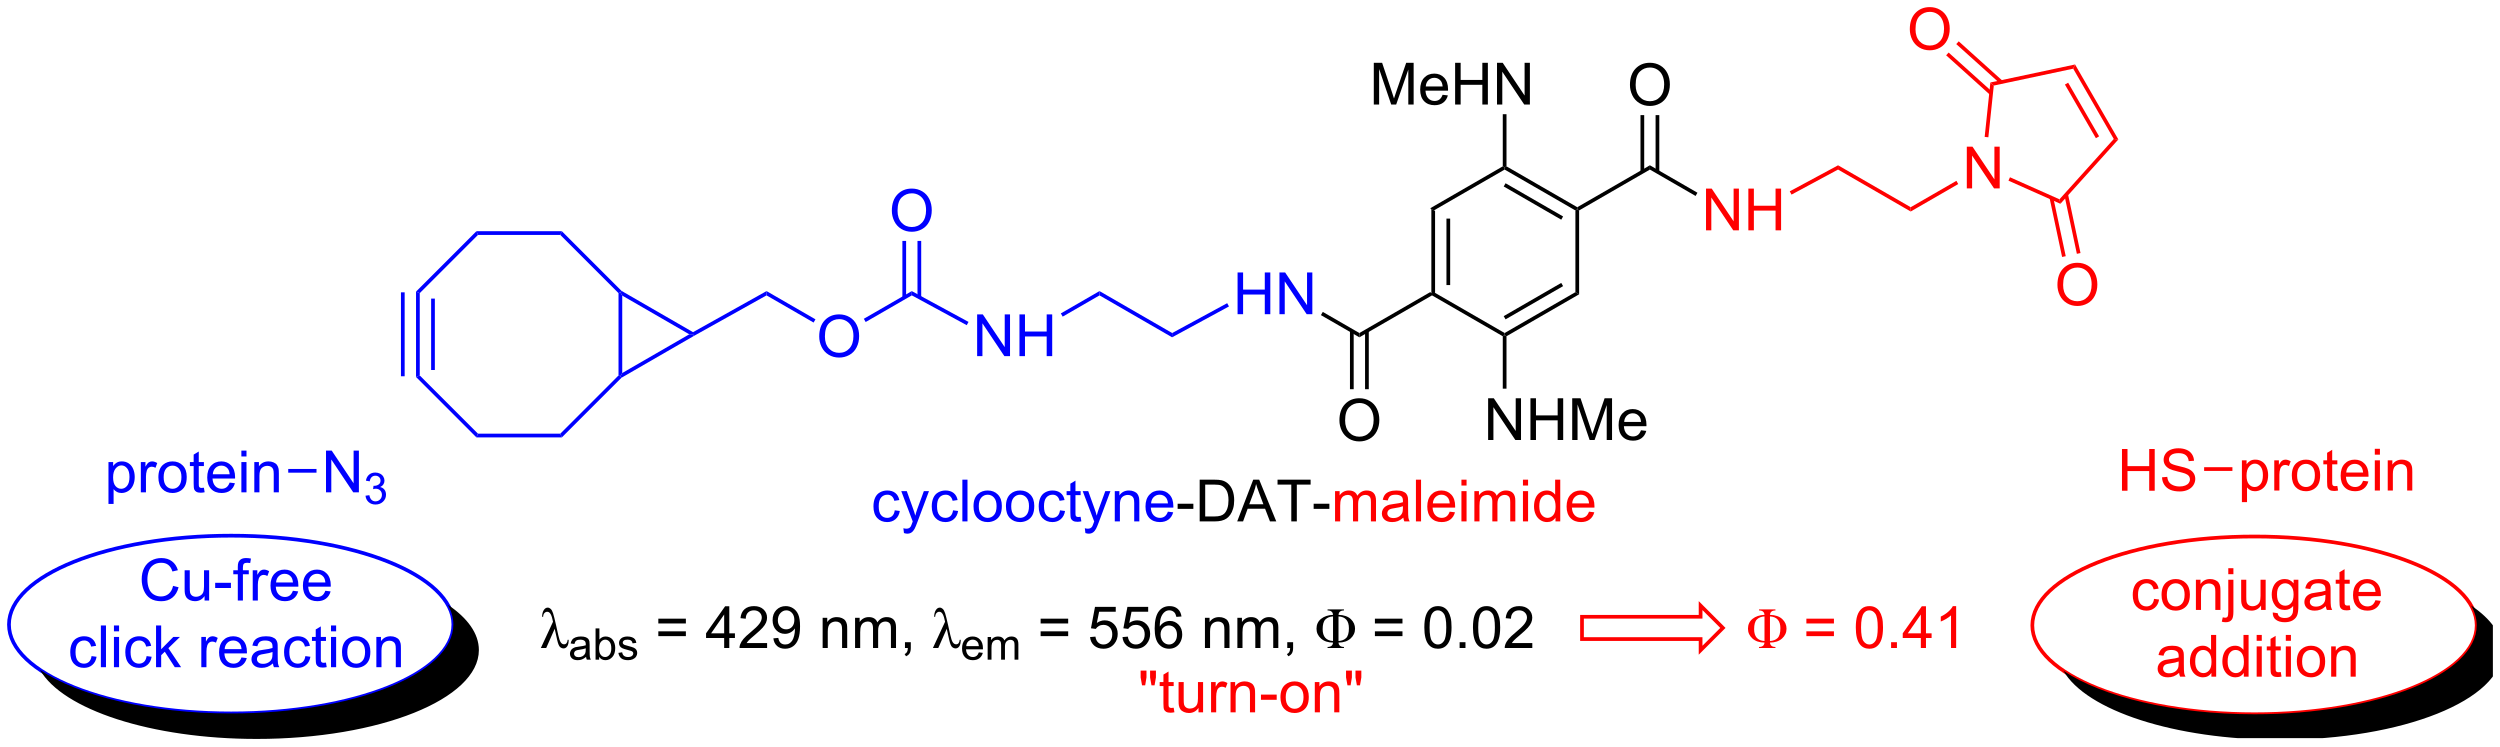 <?xml version="1.0" encoding="UTF-8"?>
<!DOCTYPE svg PUBLIC '-//W3C//DTD SVG 1.0//EN'
          'http://www.w3.org/TR/2001/REC-SVG-20010904/DTD/svg10.dtd'>
<svg stroke-dasharray="none" shape-rendering="auto" xmlns="http://www.w3.org/2000/svg" font-family="'Dialog'" text-rendering="auto" width="941" fill-opacity="1" color-interpolation="auto" color-rendering="auto" preserveAspectRatio="xMidYMid meet" font-size="12px" viewBox="0 0 941 281" fill="black" xmlns:xlink="http://www.w3.org/1999/xlink" stroke="black" image-rendering="auto" stroke-miterlimit="10" stroke-linecap="square" stroke-linejoin="miter" font-style="normal" stroke-width="1" height="281" stroke-dashoffset="0" font-weight="normal" stroke-opacity="1"
><!--Generated by the Batik Graphics2D SVG Generator--><defs id="genericDefs"
  /><g
  ><defs id="defs1"
    ><clipPath clipPathUnits="userSpaceOnUse" id="clipPath1"
      ><path d="M1.018 1.598 L353.876 1.598 L353.876 106.775 L1.018 106.775 L1.018 1.598 Z"
      /></clipPath
      ><clipPath clipPathUnits="userSpaceOnUse" id="clipPath2"
      ><path d="M190.63 146.56 L190.63 248.059 L532.825 248.059 L532.825 146.56 Z"
      /></clipPath
      ><clipPath clipPathUnits="userSpaceOnUse" id="clipPath3"
      ><path d="M190.63 146.56 L190.63 247.84 L532.704 247.84 L532.704 146.56 Z"
      /></clipPath
    ></defs
    ><g transform="scale(2.667,2.667) translate(-1.018,-1.598) matrix(1.029,0,0,1.029,-195.064,-149.153)"
    ><path d="M386.873 175.139 L387.383 175.433 L387.383 186.647 L387.128 186.794 L386.873 186.647 ZM388.944 176.482 L388.944 185.599 L389.454 185.599 L389.454 176.482 Z" stroke="none" clip-path="url(#clipPath3)"
    /></g
    ><g transform="matrix(2.743,0,0,2.743,-522.886,-402.004)"
    ><path d="M387.128 187.089 L387.128 186.794 L387.383 186.647 L397.094 192.254 L397.094 192.549 L396.839 192.696 Z" stroke="none" clip-path="url(#clipPath3)"
    /></g
    ><g transform="matrix(2.743,0,0,2.743,-522.886,-402.004)"
    ><path d="M397.35 192.696 L397.094 192.549 L397.094 192.254 L406.806 186.647 L407.316 186.942 ZM397.222 190.378 L405.117 185.819 L404.862 185.378 L396.967 189.936 Z" stroke="none" clip-path="url(#clipPath3)"
    /></g
    ><g transform="matrix(2.743,0,0,2.743,-522.886,-402.004)"
    ><path d="M407.316 186.942 L406.806 186.647 L406.806 175.433 L407.061 175.286 L407.316 175.433 Z" stroke="none" clip-path="url(#clipPath3)"
    /></g
    ><g transform="matrix(2.743,0,0,2.743,-522.886,-402.004)"
    ><path d="M407.061 174.991 L407.061 175.286 L406.806 175.433 L397.094 169.826 L397.094 169.531 L397.35 169.384 ZM405.117 176.261 L397.222 171.703 L396.967 172.144 L404.862 176.703 Z" stroke="none" clip-path="url(#clipPath3)"
    /></g
    ><g transform="matrix(2.743,0,0,2.743,-522.886,-402.004)"
    ><path d="M396.839 169.384 L397.094 169.531 L397.094 169.826 L387.383 175.433 L386.873 175.139 Z" stroke="none" clip-path="url(#clipPath3)"
    /></g
    ><g transform="matrix(2.743,0,0,2.743,-522.886,-402.004)"
    ><path d="M379.141 160.898 L379.141 155.171 L380.282 155.171 L381.639 159.226 Q381.826 159.791 381.912 160.072 Q382.009 159.76 382.217 159.156 L383.587 155.171 L384.608 155.171 L384.608 160.898 L383.876 160.898 L383.876 156.104 L382.212 160.898 L381.529 160.898 L379.873 156.023 L379.873 160.898 L379.141 160.898 ZM388.579 159.562 L389.305 159.65 Q389.134 160.288 388.667 160.64 Q388.204 160.992 387.483 160.992 Q386.571 160.992 386.037 160.432 Q385.506 159.869 385.506 158.859 Q385.506 157.812 386.045 157.234 Q386.584 156.656 387.443 156.656 Q388.274 156.656 388.8 157.223 Q389.329 157.788 389.329 158.815 Q389.329 158.877 389.326 159.002 L386.233 159.002 Q386.272 159.687 386.618 160.052 Q386.967 160.413 387.485 160.413 Q387.873 160.413 388.147 160.21 Q388.42 160.007 388.579 159.562 ZM386.272 158.424 L388.587 158.424 Q388.54 157.9 388.321 157.64 Q387.985 157.234 387.451 157.234 Q386.967 157.234 386.636 157.559 Q386.305 157.882 386.272 158.424 ZM390.301 160.898 L390.301 155.171 L391.059 155.171 L391.059 157.523 L394.036 157.523 L394.036 155.171 L394.794 155.171 L394.794 160.898 L394.036 160.898 L394.036 158.197 L391.059 158.197 L391.059 160.898 L390.301 160.898 ZM396.048 160.898 L396.048 155.171 L396.826 155.171 L399.834 159.666 L399.834 155.171 L400.561 155.171 L400.561 160.898 L399.782 160.898 L396.774 156.398 L396.774 160.898 L396.048 160.898 Z" stroke="none" clip-path="url(#clipPath3)"
    /></g
    ><g transform="matrix(2.743,0,0,2.743,-522.886,-402.004)"
    ><path d="M397.35 169.384 L397.094 169.531 L396.839 169.384 L396.839 162.227 L397.35 162.227 Z" stroke="none" clip-path="url(#clipPath3)"
    /></g
    ><g transform="matrix(2.743,0,0,2.743,-522.886,-402.004)"
    ><path d="M394.829 206.933 L394.829 201.206 L395.608 201.206 L398.615 205.701 L398.615 201.206 L399.342 201.206 L399.342 206.933 L398.563 206.933 L395.555 202.433 L395.555 206.933 L394.829 206.933 ZM400.637 206.933 L400.637 201.206 L401.395 201.206 L401.395 203.558 L404.372 203.558 L404.372 201.206 L405.13 201.206 L405.13 206.933 L404.372 206.933 L404.372 204.232 L401.395 204.232 L401.395 206.933 L400.637 206.933 ZM406.368 206.933 L406.368 201.206 L407.509 201.206 L408.865 205.261 Q409.053 205.826 409.139 206.107 Q409.235 205.794 409.443 205.19 L410.813 201.206 L411.834 201.206 L411.834 206.933 L411.102 206.933 L411.102 202.138 L409.438 206.933 L408.756 206.933 L407.1 202.058 L407.1 206.933 L406.368 206.933 ZM415.805 205.597 L416.532 205.685 Q416.36 206.323 415.894 206.675 Q415.43 207.026 414.709 207.026 Q413.798 207.026 413.264 206.466 Q412.733 205.904 412.733 204.893 Q412.733 203.847 413.272 203.268 Q413.811 202.69 414.67 202.69 Q415.501 202.69 416.027 203.258 Q416.555 203.823 416.555 204.849 Q416.555 204.912 416.553 205.037 L413.459 205.037 Q413.498 205.722 413.844 206.086 Q414.193 206.448 414.712 206.448 Q415.1 206.448 415.373 206.245 Q415.647 206.042 415.805 205.597 ZM413.498 204.458 L415.813 204.458 Q415.766 203.935 415.548 203.675 Q415.212 203.268 414.678 203.268 Q414.193 203.268 413.863 203.594 Q413.532 203.917 413.498 204.458 Z" stroke="none" clip-path="url(#clipPath3)"
    /></g
    ><g transform="matrix(2.743,0,0,2.743,-522.886,-402.004)"
    ><path d="M396.839 192.696 L397.094 192.549 L397.35 192.696 L397.35 199.894 L396.839 199.894 Z" stroke="none" clip-path="url(#clipPath3)"
    /></g
    ><g transform="matrix(2.743,0,0,2.743,-522.886,-402.004)"
    ><path d="M386.873 186.647 L387.128 186.794 L387.128 187.089 L377.161 192.843 L377.161 192.254 Z" stroke="none" clip-path="url(#clipPath3)"
    /></g
    ><g transform="matrix(2.743,0,0,2.743,-522.886,-402.004)"
    ><path d="M407.316 175.433 L407.061 175.286 L407.061 174.991 L417.028 169.237 L417.028 169.826 Z" stroke="none" clip-path="url(#clipPath3)"
    /></g
    ><g fill="red" transform="matrix(2.743,0,0,2.743,-522.886,-402.004)" stroke="red"
    ><path d="M424.729 178.161 L424.729 172.434 L425.508 172.434 L428.516 176.929 L428.516 172.434 L429.242 172.434 L429.242 178.161 L428.464 178.161 L425.456 173.661 L425.456 178.161 L424.729 178.161 ZM430.538 178.161 L430.538 172.434 L431.296 172.434 L431.296 174.786 L434.272 174.786 L434.272 172.434 L435.03 172.434 L435.03 178.161 L434.272 178.161 L434.272 175.46 L431.296 175.46 L431.296 178.161 L430.538 178.161 Z" stroke="none" clip-path="url(#clipPath3)"
    /></g
    ><g transform="matrix(2.743,0,0,2.743,-522.886,-402.004)"
    ><path d="M417.028 169.826 L417.028 169.237 L423.553 173.004 L423.298 173.446 Z" stroke="none" clip-path="url(#clipPath3)"
    /></g
    ><g transform="matrix(2.743,0,0,2.743,-522.886,-402.004)"
    ><path d="M414.291 158.209 Q414.291 156.782 415.057 155.977 Q415.822 155.17 417.033 155.17 Q417.825 155.17 418.46 155.55 Q419.098 155.928 419.432 156.605 Q419.768 157.282 419.768 158.141 Q419.768 159.013 419.416 159.701 Q419.065 160.388 418.419 160.743 Q417.775 161.097 417.028 161.097 Q416.221 161.097 415.583 160.706 Q414.947 160.313 414.619 159.638 Q414.291 158.961 414.291 158.209 ZM415.072 158.219 Q415.072 159.256 415.627 159.852 Q416.184 160.446 417.025 160.446 Q417.88 160.446 418.432 159.844 Q418.986 159.243 418.986 158.138 Q418.986 157.438 418.749 156.917 Q418.512 156.396 418.057 156.11 Q417.603 155.821 417.036 155.821 Q416.231 155.821 415.65 156.375 Q415.072 156.928 415.072 158.219 Z" stroke="none" clip-path="url(#clipPath3)"
    /></g
    ><g transform="matrix(2.743,0,0,2.743,-522.886,-402.004)"
    ><path d="M418.319 170.13 L418.319 162.353 L417.809 162.353 L417.809 170.13 ZM416.247 170.13 L416.247 162.353 L415.737 162.353 L415.737 170.13 Z" stroke="none" clip-path="url(#clipPath3)"
    /></g
    ><g fill="red" transform="matrix(2.743,0,0,2.743,-522.886,-402.004)" stroke="red"
    ><path d="M436.463 173.26 L436.221 172.81 L442.852 169.239 L442.843 169.824 Z" stroke="none" clip-path="url(#clipPath3)"
    /></g
    ><g fill="red" transform="matrix(2.743,0,0,2.743,-522.886,-402.004)" stroke="red"
    ><path d="M442.843 169.824 L442.852 169.239 L452.814 174.991 L452.814 175.58 Z" stroke="none" clip-path="url(#clipPath3)"
    /></g
    ><g fill="red" transform="matrix(2.743,0,0,2.743,-522.886,-402.004)" stroke="red"
    ><path d="M460.515 172.406 L460.515 166.68 L461.294 166.68 L464.302 171.175 L464.302 166.68 L465.028 166.68 L465.028 172.406 L464.25 172.406 L461.242 167.906 L461.242 172.406 L460.515 172.406 Z" stroke="none" clip-path="url(#clipPath3)"
    /></g
    ><g fill="red" transform="matrix(2.743,0,0,2.743,-522.886,-402.004)" stroke="red"
    ><path d="M452.814 175.58 L452.814 174.991 L459.084 171.371 L459.339 171.813 Z" stroke="none" clip-path="url(#clipPath3)"
    /></g
    ><g fill="red" transform="matrix(2.743,0,0,2.743,-522.886,-402.004)" stroke="red"
    ><path d="M466.231 171.347 L466.438 170.881 L473.229 173.904 L473.36 174.521 Z" stroke="none" clip-path="url(#clipPath3)"
    /></g
    ><g fill="red" transform="matrix(2.743,0,0,2.743,-522.886,-402.004)" stroke="red"
    ><path d="M473.36 174.521 L473.229 173.904 L480.682 165.627 L481.309 165.693 Z" stroke="none" clip-path="url(#clipPath3)"
    /></g
    ><g fill="red" transform="matrix(2.743,0,0,2.743,-522.886,-402.004)" stroke="red"
    ><path d="M481.309 165.693 L480.682 165.627 L475.113 155.981 L475.369 155.405 ZM478.67 165.265 L474.42 157.905 L473.978 158.16 L478.228 165.52 Z" stroke="none" clip-path="url(#clipPath3)"
    /></g
    ><g fill="red" transform="matrix(2.743,0,0,2.743,-522.886,-402.004)" stroke="red"
    ><path d="M475.369 155.405 L475.113 155.981 L464.218 158.297 L463.75 157.875 Z" stroke="none" clip-path="url(#clipPath3)"
    /></g
    ><g fill="red" transform="matrix(2.743,0,0,2.743,-522.886,-402.004)" stroke="red"
    ><path d="M463.75 157.875 L464.218 158.297 L463.472 165.395 L462.965 165.342 Z" stroke="none" clip-path="url(#clipPath3)"
    /></g
    ><g fill="red" transform="matrix(2.743,0,0,2.743,-522.886,-402.004)" stroke="red"
    ><path d="M452.694 150.571 Q452.694 149.144 453.46 148.339 Q454.226 147.532 455.436 147.532 Q456.228 147.532 456.863 147.912 Q457.502 148.29 457.835 148.967 Q458.171 149.644 458.171 150.503 Q458.171 151.376 457.819 152.063 Q457.468 152.751 456.822 153.105 Q456.179 153.459 455.431 153.459 Q454.624 153.459 453.986 153.068 Q453.351 152.675 453.022 152.001 Q452.694 151.324 452.694 150.571 ZM453.476 150.582 Q453.476 151.618 454.03 152.214 Q454.587 152.808 455.429 152.808 Q456.283 152.808 456.835 152.207 Q457.39 151.605 457.39 150.501 Q457.39 149.8 457.153 149.279 Q456.916 148.758 456.46 148.472 Q456.007 148.183 455.439 148.183 Q454.634 148.183 454.054 148.738 Q453.476 149.29 453.476 150.582 Z" stroke="none" clip-path="url(#clipPath3)"
    /></g
    ><g fill="red" transform="matrix(2.743,0,0,2.743,-522.886,-402.004)" stroke="red"
    ><path d="M465.407 157.63 L459.407 152.228 L459.066 152.607 L465.065 158.009 ZM464.021 159.17 L458.021 153.768 L457.68 154.147 L463.679 159.549 Z" stroke="none" clip-path="url(#clipPath3)"
    /></g
    ><g fill="red" transform="matrix(2.743,0,0,2.743,-522.886,-402.004)" stroke="red"
    ><path d="M472.95 185.656 Q472.95 184.229 473.716 183.424 Q474.482 182.617 475.692 182.617 Q476.484 182.617 477.12 182.997 Q477.758 183.374 478.091 184.052 Q478.427 184.729 478.427 185.588 Q478.427 186.46 478.075 187.148 Q477.724 187.835 477.078 188.19 Q476.435 188.544 475.687 188.544 Q474.88 188.544 474.242 188.153 Q473.607 187.76 473.278 187.085 Q472.95 186.408 472.95 185.656 ZM473.732 185.666 Q473.732 186.702 474.286 187.299 Q474.844 187.893 475.685 187.893 Q476.539 187.893 477.091 187.291 Q477.646 186.69 477.646 185.585 Q477.646 184.885 477.409 184.364 Q477.172 183.843 476.716 183.557 Q476.263 183.268 475.695 183.268 Q474.89 183.268 474.31 183.822 Q473.732 184.374 473.732 185.666 Z" stroke="none" clip-path="url(#clipPath3)"
    /></g
    ><g fill="red" transform="matrix(2.743,0,0,2.743,-522.886,-402.004)" stroke="red"
    ><path d="M471.875 173.745 L473.591 181.817 L474.09 181.711 L472.374 173.639 ZM473.902 173.314 L475.617 181.386 L476.116 181.28 L474.401 173.208 Z" stroke="none" clip-path="url(#clipPath3)"
    /></g
    ><g transform="matrix(2.743,0,0,2.743,-522.886,-402.004)"
    ><path d="M374.424 204.243 Q374.424 202.816 375.19 202.012 Q375.955 201.204 377.166 201.204 Q377.958 201.204 378.593 201.585 Q379.231 201.962 379.565 202.639 Q379.901 203.316 379.901 204.176 Q379.901 205.048 379.549 205.736 Q379.197 206.423 378.551 206.777 Q377.908 207.131 377.161 207.131 Q376.354 207.131 375.716 206.741 Q375.08 206.348 374.752 205.673 Q374.424 204.996 374.424 204.243 ZM375.205 204.254 Q375.205 205.29 375.76 205.887 Q376.317 206.48 377.158 206.48 Q378.012 206.48 378.565 205.879 Q379.119 205.277 379.119 204.173 Q379.119 203.473 378.882 202.952 Q378.645 202.431 378.19 202.144 Q377.736 201.855 377.169 201.855 Q376.364 201.855 375.783 202.41 Q375.205 202.962 375.205 204.254 Z" stroke="none" clip-path="url(#clipPath3)"
    /></g
    ><g transform="matrix(2.743,0,0,2.743,-522.886,-402.004)"
    ><path d="M375.87 191.951 L375.87 199.964 L376.38 199.964 L376.38 191.951 ZM377.942 191.951 L377.942 199.964 L378.452 199.964 L378.452 191.951 Z" stroke="none" clip-path="url(#clipPath3)"
    /></g
    ><g fill="blue" transform="matrix(2.743,0,0,2.743,-522.886,-402.004)" stroke="blue"
    ><path d="M360.448 189.669 L360.448 183.943 L361.206 183.943 L361.206 186.294 L364.182 186.294 L364.182 183.943 L364.94 183.943 L364.94 189.669 L364.182 189.669 L364.182 186.969 L361.206 186.969 L361.206 189.669 L360.448 189.669 ZM366.194 189.669 L366.194 183.943 L366.973 183.943 L369.981 188.438 L369.981 183.943 L370.707 183.943 L370.707 189.669 L369.928 189.669 L366.921 185.169 L366.921 189.669 L366.194 189.669 Z" stroke="none" clip-path="url(#clipPath3)"
    /></g
    ><g transform="matrix(2.743,0,0,2.743,-522.886,-402.004)"
    ><path d="M377.161 192.254 L377.161 192.843 L371.886 189.798 L372.141 189.356 Z" stroke="none" clip-path="url(#clipPath3)"
    /></g
    ><g fill="blue" transform="matrix(2.743,0,0,2.743,-522.886,-402.004)" stroke="blue"
    ><path d="M359.022 188.159 L359.266 188.607 L351.464 192.841 L351.471 192.256 Z" stroke="none" clip-path="url(#clipPath3)"
    /></g
    ><g fill="blue" transform="matrix(2.743,0,0,2.743,-522.886,-402.004)" stroke="blue"
    ><path d="M351.471 192.256 L351.464 192.841 L341.501 187.089 L341.501 186.5 Z" stroke="none" clip-path="url(#clipPath3)"
    /></g
    ><g fill="blue" transform="matrix(2.743,0,0,2.743,-522.886,-402.004)" stroke="blue"
    ><path d="M324.71 195.424 L324.71 189.697 L325.488 189.697 L328.496 194.192 L328.496 189.697 L329.223 189.697 L329.223 195.424 L328.444 195.424 L325.436 190.924 L325.436 195.424 L324.71 195.424 ZM330.518 195.424 L330.518 189.697 L331.276 189.697 L331.276 192.049 L334.253 192.049 L334.253 189.697 L335.011 189.697 L335.011 195.424 L334.253 195.424 L334.253 192.723 L331.276 192.723 L331.276 195.424 L330.518 195.424 Z" stroke="none" clip-path="url(#clipPath3)"
    /></g
    ><g fill="blue" transform="matrix(2.743,0,0,2.743,-522.886,-402.004)" stroke="blue"
    ><path d="M341.501 186.5 L341.501 187.089 L336.45 190.005 L336.195 189.563 Z" stroke="none" clip-path="url(#clipPath3)"
    /></g
    ><g fill="blue" transform="matrix(2.743,0,0,2.743,-522.886,-402.004)" stroke="blue"
    ><path d="M323.528 190.73 L323.284 191.178 L315.748 187.087 L315.741 186.502 Z" stroke="none" clip-path="url(#clipPath3)"
    /></g
    ><g fill="blue" transform="matrix(2.743,0,0,2.743,-522.886,-402.004)" stroke="blue"
    ><path d="M285.724 192.136 L285.721 192.429 L285.211 192.429 L276.01 187.117 L275.755 186.675 L275.911 186.471 Z" stroke="none" clip-path="url(#clipPath3)"
    /></g
    ><g fill="blue" transform="matrix(2.743,0,0,2.743,-522.886,-402.004)" stroke="blue"
    ><path d="M275.5 186.781 L275.755 186.675 L276.01 187.117 L276.01 197.742 L275.755 198.184 L275.5 198.078 Z" stroke="none" clip-path="url(#clipPath3)"
    /></g
    ><g fill="blue" transform="matrix(2.743,0,0,2.743,-522.886,-402.004)" stroke="blue"
    ><path d="M275.911 198.388 L275.755 198.184 L276.01 197.742 L285.211 192.429 L285.721 192.429 L285.848 192.651 Z" stroke="none" clip-path="url(#clipPath3)"
    /></g
    ><g fill="blue" transform="matrix(2.743,0,0,2.743,-522.886,-402.004)" stroke="blue"
    ><path d="M275.911 186.471 L275.755 186.675 L275.5 186.781 L267.511 178.792 L267.722 178.282 Z" stroke="none" clip-path="url(#clipPath3)"
    /></g
    ><g fill="blue" transform="matrix(2.743,0,0,2.743,-522.886,-402.004)" stroke="blue"
    ><path d="M267.722 178.282 L267.511 178.792 L256.214 178.792 L256.002 178.282 Z" stroke="none" clip-path="url(#clipPath3)"
    /></g
    ><g fill="blue" transform="matrix(2.743,0,0,2.743,-522.886,-402.004)" stroke="blue"
    ><path d="M256.002 178.282 L256.214 178.792 L248.225 186.781 L247.715 186.569 Z" stroke="none" clip-path="url(#clipPath3)"
    /></g
    ><g fill="blue" transform="matrix(2.743,0,0,2.743,-522.886,-402.004)" stroke="blue"
    ><path d="M247.715 186.569 L248.225 186.781 L248.225 198.078 L247.715 198.289 ZM249.787 187.533 L249.787 197.326 L250.297 197.326 L250.297 187.533 ZM245.644 186.675 L245.644 198.184 L246.154 198.184 L246.154 186.675 Z" stroke="none" clip-path="url(#clipPath3)"
    /></g
    ><g fill="blue" transform="matrix(2.743,0,0,2.743,-522.886,-402.004)" stroke="blue"
    ><path d="M247.715 198.289 L248.225 198.078 L256.214 206.066 L256.002 206.577 Z" stroke="none" clip-path="url(#clipPath3)"
    /></g
    ><g fill="blue" transform="matrix(2.743,0,0,2.743,-522.886,-402.004)" stroke="blue"
    ><path d="M256.002 206.577 L256.214 206.066 L267.511 206.066 L267.722 206.577 Z" stroke="none" clip-path="url(#clipPath3)"
    /></g
    ><g fill="blue" transform="matrix(2.743,0,0,2.743,-522.886,-402.004)" stroke="blue"
    ><path d="M267.722 206.577 L267.511 206.066 L275.5 198.078 L275.755 198.184 L275.911 198.388 Z" stroke="none" clip-path="url(#clipPath3)"
    /></g
    ><g fill="blue" transform="matrix(2.743,0,0,2.743,-522.886,-402.004)" stroke="blue"
    ><path d="M303.041 192.735 Q303.041 191.308 303.806 190.503 Q304.572 189.696 305.783 189.696 Q306.575 189.696 307.21 190.076 Q307.848 190.454 308.181 191.131 Q308.517 191.808 308.517 192.667 Q308.517 193.54 308.166 194.227 Q307.814 194.915 307.168 195.269 Q306.525 195.623 305.778 195.623 Q304.97 195.623 304.332 195.232 Q303.697 194.839 303.369 194.165 Q303.041 193.487 303.041 192.735 ZM303.822 192.745 Q303.822 193.782 304.377 194.378 Q304.934 194.972 305.775 194.972 Q306.629 194.972 307.181 194.37 Q307.736 193.769 307.736 192.665 Q307.736 191.964 307.499 191.443 Q307.262 190.922 306.806 190.636 Q306.353 190.347 305.786 190.347 Q304.981 190.347 304.4 190.901 Q303.822 191.454 303.822 192.745 Z" stroke="none" clip-path="url(#clipPath3)"
    /></g
    ><g fill="blue" transform="matrix(2.743,0,0,2.743,-522.886,-402.004)" stroke="blue"
    ><path d="M315.741 186.502 L315.748 187.087 L309.416 190.743 L309.161 190.301 Z" stroke="none" clip-path="url(#clipPath3)"
    /></g
    ><g fill="blue" transform="matrix(2.743,0,0,2.743,-522.886,-402.004)" stroke="blue"
    ><path d="M302.524 190.376 L302.269 190.818 L295.809 187.088 L295.813 186.501 Z" stroke="none" clip-path="url(#clipPath3)"
    /></g
    ><g fill="blue" transform="matrix(2.743,0,0,2.743,-522.886,-402.004)" stroke="blue"
    ><path d="M295.813 186.501 L295.809 187.088 L285.848 192.651 L285.721 192.429 L285.724 192.136 Z" stroke="none" clip-path="url(#clipPath3)"
    /></g
    ><g fill="blue" transform="matrix(2.743,0,0,2.743,-522.886,-402.004)" stroke="blue"
    ><path d="M313.405 216.583 L314.098 216.674 Q313.983 217.388 313.517 217.794 Q313.051 218.197 312.371 218.197 Q311.519 218.197 311.001 217.64 Q310.483 217.083 310.483 216.044 Q310.483 215.372 310.704 214.869 Q310.928 214.364 311.384 214.114 Q311.84 213.862 312.373 213.862 Q313.051 213.862 313.48 214.203 Q313.91 214.544 314.03 215.174 L313.348 215.278 Q313.248 214.862 313.001 214.651 Q312.754 214.44 312.402 214.44 Q311.871 214.44 311.538 214.82 Q311.207 215.2 311.207 216.026 Q311.207 216.862 311.527 217.242 Q311.848 217.619 312.363 217.619 Q312.777 217.619 313.053 217.367 Q313.332 217.112 313.405 216.583 ZM314.668 219.703 L314.59 219.041 Q314.819 219.104 314.991 219.104 Q315.225 219.104 315.366 219.026 Q315.506 218.947 315.598 218.807 Q315.663 218.703 315.811 218.283 Q315.832 218.226 315.873 218.112 L314.301 213.955 L315.058 213.955 L315.92 216.356 Q316.09 216.815 316.223 217.317 Q316.342 216.833 316.512 216.372 L317.397 213.955 L318.1 213.955 L316.522 218.174 Q316.269 218.859 316.129 219.117 Q315.941 219.463 315.699 219.625 Q315.457 219.789 315.121 219.789 Q314.918 219.789 314.668 219.703 ZM321.405 216.583 L322.098 216.674 Q321.983 217.388 321.517 217.794 Q321.051 218.197 320.371 218.197 Q319.519 218.197 319.001 217.64 Q318.483 217.083 318.483 216.044 Q318.483 215.372 318.704 214.869 Q318.928 214.364 319.384 214.114 Q319.84 213.862 320.373 213.862 Q321.051 213.862 321.48 214.203 Q321.91 214.544 322.03 215.174 L321.348 215.278 Q321.248 214.862 321.001 214.651 Q320.754 214.44 320.402 214.44 Q319.871 214.44 319.538 214.82 Q319.207 215.2 319.207 216.026 Q319.207 216.862 319.527 217.242 Q319.848 217.619 320.363 217.619 Q320.777 217.619 321.053 217.367 Q321.332 217.112 321.405 216.583 ZM322.683 218.104 L322.683 212.377 L323.387 212.377 L323.387 218.104 L322.683 218.104 ZM324.213 216.028 Q324.213 214.877 324.854 214.322 Q325.39 213.862 326.159 213.862 Q327.015 213.862 327.557 214.421 Q328.101 214.981 328.101 215.971 Q328.101 216.77 327.859 217.231 Q327.62 217.69 327.161 217.945 Q326.703 218.197 326.159 218.197 Q325.289 218.197 324.75 217.64 Q324.213 217.08 324.213 216.028 ZM324.937 216.028 Q324.937 216.825 325.284 217.224 Q325.633 217.619 326.159 217.619 Q326.682 217.619 327.029 217.221 Q327.377 216.822 327.377 216.005 Q327.377 215.237 327.029 214.841 Q326.68 214.442 326.159 214.442 Q325.633 214.442 325.284 214.838 Q324.937 215.231 324.937 216.028 ZM328.663 216.028 Q328.663 214.877 329.303 214.322 Q329.84 213.862 330.608 213.862 Q331.465 213.862 332.006 214.421 Q332.551 214.981 332.551 215.971 Q332.551 216.77 332.308 217.231 Q332.069 217.69 331.611 217.945 Q331.152 218.197 330.608 218.197 Q329.738 218.197 329.199 217.64 Q328.663 217.08 328.663 216.028 ZM329.387 216.028 Q329.387 216.825 329.733 217.224 Q330.082 217.619 330.608 217.619 Q331.131 217.619 331.478 217.221 Q331.827 216.822 331.827 216.005 Q331.827 215.237 331.478 214.841 Q331.129 214.442 330.608 214.442 Q330.082 214.442 329.733 214.838 Q329.387 215.231 329.387 216.028 ZM336.081 216.583 L336.773 216.674 Q336.659 217.388 336.192 217.794 Q335.726 218.197 335.047 218.197 Q334.195 218.197 333.677 217.64 Q333.159 217.083 333.159 216.044 Q333.159 215.372 333.38 214.869 Q333.604 214.364 334.06 214.114 Q334.515 213.862 335.049 213.862 Q335.726 213.862 336.156 214.203 Q336.586 214.544 336.706 215.174 L336.023 215.278 Q335.924 214.862 335.677 214.651 Q335.43 214.44 335.078 214.44 Q334.547 214.44 334.213 214.82 Q333.883 215.2 333.883 216.026 Q333.883 216.862 334.203 217.242 Q334.523 217.619 335.039 217.619 Q335.453 217.619 335.729 217.367 Q336.008 217.112 336.081 216.583 ZM338.909 217.474 L339.01 218.096 Q338.713 218.158 338.479 218.158 Q338.096 218.158 337.885 218.039 Q337.674 217.916 337.588 217.718 Q337.502 217.52 337.502 216.888 L337.502 214.502 L336.987 214.502 L336.987 213.955 L337.502 213.955 L337.502 212.927 L338.203 212.505 L338.203 213.955 L338.909 213.955 L338.909 214.502 L338.203 214.502 L338.203 216.927 Q338.203 217.229 338.239 217.315 Q338.276 217.401 338.359 217.453 Q338.445 217.502 338.601 217.502 Q338.719 217.502 338.909 217.474 ZM339.566 219.703 L339.488 219.041 Q339.717 219.104 339.889 219.104 Q340.123 219.104 340.264 219.026 Q340.405 218.947 340.496 218.807 Q340.561 218.703 340.709 218.283 Q340.73 218.226 340.772 218.112 L339.199 213.955 L339.957 213.955 L340.819 216.356 Q340.988 216.815 341.121 217.317 Q341.241 216.833 341.41 216.372 L342.295 213.955 L342.998 213.955 L341.42 218.174 Q341.168 218.859 341.027 219.117 Q340.84 219.463 340.598 219.625 Q340.355 219.789 340.019 219.789 Q339.816 219.789 339.566 219.703 ZM343.598 218.104 L343.598 213.955 L344.23 213.955 L344.23 214.544 Q344.686 213.862 345.551 213.862 Q345.926 213.862 346.238 213.997 Q346.553 214.13 346.709 214.349 Q346.866 214.567 346.928 214.869 Q346.967 215.065 346.967 215.552 L346.967 218.104 L346.264 218.104 L346.264 215.58 Q346.264 215.151 346.181 214.937 Q346.1 214.724 345.892 214.599 Q345.683 214.471 345.402 214.471 Q344.952 214.471 344.626 214.757 Q344.301 215.041 344.301 215.838 L344.301 218.104 L343.598 218.104 ZM350.885 216.768 L351.612 216.856 Q351.44 217.494 350.974 217.846 Q350.51 218.197 349.789 218.197 Q348.877 218.197 348.344 217.638 Q347.812 217.075 347.812 216.065 Q347.812 215.018 348.351 214.44 Q348.89 213.862 349.75 213.862 Q350.581 213.862 351.107 214.429 Q351.635 214.994 351.635 216.02 Q351.635 216.083 351.633 216.208 L348.539 216.208 Q348.578 216.893 348.924 217.257 Q349.273 217.619 349.791 217.619 Q350.18 217.619 350.453 217.416 Q350.726 217.213 350.885 216.768 ZM348.578 215.63 L350.893 215.63 Q350.846 215.106 350.627 214.846 Q350.291 214.44 349.758 214.44 Q349.273 214.44 348.942 214.765 Q348.612 215.088 348.578 215.63 Z" stroke="none" clip-path="url(#clipPath3)"
    /></g
    ><g transform="matrix(2.743,0,0,2.743,-522.886,-402.004)"
    ><path d="M352.223 216.385 L352.223 215.677 L354.381 215.677 L354.381 216.385 L352.223 216.385 ZM355.248 218.104 L355.248 212.377 L357.223 212.377 Q357.889 212.377 358.241 212.458 Q358.733 212.572 359.082 212.869 Q359.535 213.252 359.759 213.849 Q359.983 214.442 359.983 215.208 Q359.983 215.862 359.829 216.367 Q359.678 216.869 359.439 217.2 Q359.202 217.528 358.918 217.718 Q358.637 217.908 358.236 218.007 Q357.834 218.104 357.316 218.104 L355.248 218.104 ZM356.006 217.427 L357.23 217.427 Q357.795 217.427 358.118 217.322 Q358.441 217.216 358.631 217.026 Q358.902 216.755 359.051 216.302 Q359.202 215.846 359.202 215.197 Q359.202 214.299 358.907 213.817 Q358.613 213.333 358.191 213.169 Q357.887 213.052 357.209 213.052 L356.006 213.052 L356.006 217.427 ZM360.396 218.104 L362.596 212.377 L363.414 212.377 L365.758 218.104 L364.893 218.104 L364.226 216.369 L361.831 216.369 L361.203 218.104 L360.396 218.104 ZM362.049 215.752 L363.992 215.752 L363.393 214.166 Q363.12 213.442 362.987 212.979 Q362.877 213.528 362.68 214.072 L362.049 215.752 ZM367.82 218.104 L367.82 213.052 L365.932 213.052 L365.932 212.377 L370.471 212.377 L370.471 213.052 L368.578 213.052 L368.578 218.104 L367.82 218.104 ZM370.887 216.385 L370.887 215.677 L373.045 215.677 L373.045 216.385 L370.887 216.385 Z" stroke="none" clip-path="url(#clipPath3)"
    /></g
    ><g fill="red" transform="matrix(2.743,0,0,2.743,-522.886,-402.004)" stroke="red"
    ><path d="M373.824 218.104 L373.824 213.955 L374.452 213.955 L374.452 214.536 Q374.647 214.231 374.97 214.046 Q375.295 213.862 375.709 213.862 Q376.17 213.862 376.465 214.054 Q376.762 214.244 376.881 214.588 Q377.373 213.862 378.163 213.862 Q378.78 213.862 379.111 214.203 Q379.444 214.544 379.444 215.255 L379.444 218.104 L378.746 218.104 L378.746 215.489 Q378.746 215.067 378.676 214.882 Q378.608 214.697 378.428 214.585 Q378.248 214.471 378.006 214.471 Q377.569 214.471 377.28 214.763 Q376.991 215.052 376.991 215.692 L376.991 218.104 L376.288 218.104 L376.288 215.408 Q376.288 214.94 376.116 214.705 Q375.944 214.471 375.553 214.471 Q375.256 214.471 375.004 214.627 Q374.754 214.783 374.639 215.085 Q374.527 215.385 374.527 215.95 L374.527 218.104 L373.824 218.104 ZM383.194 217.591 Q382.803 217.924 382.441 218.062 Q382.082 218.197 381.668 218.197 Q380.983 218.197 380.616 217.864 Q380.248 217.528 380.248 217.01 Q380.248 216.705 380.387 216.453 Q380.527 216.2 380.751 216.049 Q380.975 215.895 381.256 215.817 Q381.465 215.763 381.881 215.713 Q382.733 215.612 383.137 215.471 Q383.139 215.325 383.139 215.286 Q383.139 214.856 382.941 214.682 Q382.67 214.442 382.139 214.442 Q381.644 214.442 381.407 214.617 Q381.17 214.791 381.058 215.231 L380.371 215.138 Q380.465 214.697 380.678 214.427 Q380.894 214.153 381.301 214.007 Q381.707 213.862 382.241 213.862 Q382.772 213.862 383.103 213.987 Q383.436 214.112 383.592 214.302 Q383.748 214.489 383.811 214.778 Q383.848 214.958 383.848 215.427 L383.848 216.364 Q383.848 217.346 383.892 217.606 Q383.936 217.864 384.069 218.104 L383.334 218.104 Q383.225 217.885 383.194 217.591 ZM383.137 216.02 Q382.754 216.177 381.988 216.286 Q381.553 216.349 381.373 216.427 Q381.194 216.505 381.095 216.656 Q380.998 216.807 380.998 216.989 Q380.998 217.27 381.212 217.458 Q381.426 217.645 381.834 217.645 Q382.241 217.645 382.556 217.468 Q382.873 217.291 383.022 216.981 Q383.137 216.744 383.137 216.278 L383.137 216.02 ZM384.922 218.104 L384.922 212.377 L385.625 212.377 L385.625 218.104 L384.922 218.104 ZM389.553 216.768 L390.28 216.856 Q390.108 217.494 389.642 217.846 Q389.178 218.197 388.457 218.197 Q387.545 218.197 387.012 217.638 Q386.48 217.075 386.48 216.065 Q386.48 215.018 387.019 214.44 Q387.558 213.862 388.418 213.862 Q389.248 213.862 389.775 214.429 Q390.303 214.994 390.303 216.02 Q390.303 216.083 390.301 216.208 L387.207 216.208 Q387.246 216.893 387.592 217.257 Q387.941 217.619 388.459 217.619 Q388.848 217.619 389.121 217.416 Q389.394 217.213 389.553 216.768 ZM387.246 215.63 L389.561 215.63 Q389.514 215.106 389.295 214.846 Q388.959 214.44 388.426 214.44 Q387.941 214.44 387.611 214.765 Q387.28 215.088 387.246 215.63 ZM391.166 213.184 L391.166 212.377 L391.87 212.377 L391.87 213.184 L391.166 213.184 ZM391.166 218.104 L391.166 213.955 L391.87 213.955 L391.87 218.104 L391.166 218.104 ZM392.941 218.104 L392.941 213.955 L393.569 213.955 L393.569 214.536 Q393.764 214.231 394.087 214.046 Q394.413 213.862 394.827 213.862 Q395.288 213.862 395.582 214.054 Q395.879 214.244 395.998 214.588 Q396.491 213.862 397.28 213.862 Q397.897 213.862 398.228 214.203 Q398.561 214.544 398.561 215.255 L398.561 218.104 L397.863 218.104 L397.863 215.489 Q397.863 215.067 397.793 214.882 Q397.725 214.697 397.545 214.585 Q397.366 214.471 397.123 214.471 Q396.686 214.471 396.397 214.763 Q396.108 215.052 396.108 215.692 L396.108 218.104 L395.405 218.104 L395.405 215.408 Q395.405 214.94 395.233 214.705 Q395.061 214.471 394.67 214.471 Q394.373 214.471 394.121 214.627 Q393.871 214.783 393.756 215.085 Q393.644 215.385 393.644 215.95 L393.644 218.104 L392.941 218.104 ZM399.608 213.184 L399.608 212.377 L400.311 212.377 L400.311 213.184 L399.608 213.184 ZM399.608 218.104 L399.608 213.955 L400.311 213.955 L400.311 218.104 L399.608 218.104 ZM404.073 218.104 L404.073 217.58 Q403.68 218.197 402.914 218.197 Q402.416 218.197 402 217.924 Q401.586 217.651 401.357 217.161 Q401.127 216.669 401.127 216.033 Q401.127 215.411 401.333 214.906 Q401.541 214.401 401.956 214.132 Q402.37 213.862 402.883 213.862 Q403.258 213.862 403.549 214.02 Q403.844 214.177 404.026 214.432 L404.026 212.377 L404.726 212.377 L404.726 218.104 L404.073 218.104 ZM401.851 216.033 Q401.851 216.83 402.187 217.226 Q402.523 217.619 402.979 217.619 Q403.44 217.619 403.763 217.242 Q404.086 216.864 404.086 216.091 Q404.086 215.239 403.758 214.841 Q403.43 214.442 402.948 214.442 Q402.479 214.442 402.164 214.825 Q401.851 215.208 401.851 216.033 ZM408.67 216.768 L409.397 216.856 Q409.225 217.494 408.759 217.846 Q408.295 218.197 407.574 218.197 Q406.663 218.197 406.129 217.638 Q405.598 217.075 405.598 216.065 Q405.598 215.018 406.137 214.44 Q406.676 213.862 407.535 213.862 Q408.366 213.862 408.892 214.429 Q409.42 214.994 409.42 216.02 Q409.42 216.083 409.418 216.208 L406.324 216.208 Q406.363 216.893 406.709 217.257 Q407.058 217.619 407.577 217.619 Q407.965 217.619 408.238 217.416 Q408.512 217.213 408.67 216.768 ZM406.363 215.63 L408.678 215.63 Q408.631 215.106 408.413 214.846 Q408.077 214.44 407.543 214.44 Q407.058 214.44 406.728 214.765 Q406.397 215.088 406.363 215.63 Z" stroke="none" clip-path="url(#clipPath3)"
    /></g
    ><g transform="matrix(2.743,0,0,2.743,-522.886,-402.004)"
    ><path d="M268.52 234.353 L268.661 234.353 Q268.661 234.97 268.458 235.251 Q268.257 235.533 267.958 235.533 Q267.71 235.533 267.484 235.348 Q267.257 235.16 267.077 234.353 L266.741 232.837 L265.577 235.478 L264.841 235.478 L266.512 231.876 Q266.38 231.176 266.192 230.84 Q266.005 230.504 265.726 230.504 Q265.505 230.504 265.338 230.676 Q265.171 230.845 265.153 231.199 L265.012 231.199 Q265.023 230.626 265.241 230.28 Q265.46 229.934 265.788 229.934 Q265.999 229.934 266.189 230.108 Q266.38 230.283 266.517 230.702 Q266.656 231.121 266.95 232.441 L267.226 233.681 Q267.395 234.449 267.58 234.71 Q267.765 234.97 268.023 234.97 Q268.46 234.97 268.52 234.353 Z" stroke="none" clip-path="url(#clipPath3)"
    /></g
    ><g transform="matrix(2.743,0,0,2.743,-522.886,-402.004)"
    ><path d="M271.046 236.693 Q270.753 236.943 270.482 237.047 Q270.212 237.148 269.902 237.148 Q269.388 237.148 269.113 236.898 Q268.837 236.646 268.837 236.258 Q268.837 236.029 268.941 235.84 Q269.046 235.65 269.214 235.537 Q269.382 235.422 269.593 235.363 Q269.749 235.322 270.062 235.285 Q270.7 235.209 271.003 235.103 Q271.005 234.994 271.005 234.965 Q271.005 234.642 270.857 234.512 Q270.654 234.332 270.255 234.332 Q269.884 234.332 269.706 234.463 Q269.529 234.594 269.445 234.924 L268.929 234.853 Q268.999 234.523 269.159 234.32 Q269.322 234.115 269.626 234.006 Q269.931 233.896 270.331 233.896 Q270.73 233.896 270.978 233.99 Q271.228 234.084 271.345 234.226 Q271.462 234.367 271.509 234.584 Q271.536 234.719 271.536 235.07 L271.536 235.773 Q271.536 236.51 271.57 236.705 Q271.603 236.898 271.702 237.078 L271.152 237.078 Q271.07 236.914 271.046 236.693 ZM271.003 235.515 Q270.716 235.633 270.142 235.715 Q269.816 235.762 269.681 235.82 Q269.546 235.879 269.472 235.992 Q269.4 236.105 269.4 236.242 Q269.4 236.453 269.56 236.594 Q269.72 236.734 270.027 236.734 Q270.331 236.734 270.568 236.601 Q270.806 236.469 270.917 236.236 Q271.003 236.058 271.003 235.709 L271.003 235.515 ZM272.84 237.078 L272.35 237.078 L272.35 232.783 L272.877 232.783 L272.877 234.314 Q273.211 233.896 273.731 233.896 Q274.018 233.896 274.274 234.012 Q274.53 234.127 274.696 234.338 Q274.862 234.547 274.955 234.844 Q275.049 235.138 275.049 235.474 Q275.049 236.275 274.653 236.713 Q274.258 237.148 273.703 237.148 Q273.153 237.148 272.84 236.687 L272.84 237.078 ZM272.834 235.498 Q272.834 236.058 272.987 236.306 Q273.235 236.715 273.66 236.715 Q274.006 236.715 274.258 236.414 Q274.51 236.113 274.51 235.519 Q274.51 234.91 274.268 234.621 Q274.026 234.33 273.684 234.33 Q273.338 234.33 273.086 234.631 Q272.834 234.929 272.834 235.498 ZM275.48 236.148 L276.001 236.066 Q276.044 236.381 276.245 236.549 Q276.447 236.715 276.806 236.715 Q277.169 236.715 277.345 236.566 Q277.521 236.418 277.521 236.219 Q277.521 236.041 277.366 235.937 Q277.257 235.867 276.827 235.76 Q276.247 235.613 276.023 235.506 Q275.798 235.398 275.683 235.211 Q275.568 235.021 275.568 234.793 Q275.568 234.584 275.661 234.408 Q275.757 234.23 275.921 234.113 Q276.044 234.021 276.257 233.959 Q276.47 233.896 276.712 233.896 Q277.079 233.896 277.355 234.002 Q277.632 234.107 277.763 234.287 Q277.896 234.467 277.947 234.769 L277.431 234.84 Q277.396 234.599 277.226 234.465 Q277.058 234.33 276.751 234.33 Q276.388 234.33 276.232 234.451 Q276.077 234.57 276.077 234.73 Q276.077 234.834 276.142 234.916 Q276.206 235 276.343 235.056 Q276.423 235.086 276.81 235.191 Q277.368 235.34 277.589 235.435 Q277.812 235.531 277.937 235.713 Q278.064 235.894 278.064 236.164 Q278.064 236.428 277.909 236.66 Q277.755 236.892 277.464 237.021 Q277.175 237.148 276.81 237.148 Q276.202 237.148 275.884 236.896 Q275.568 236.644 275.48 236.148 Z" stroke="none" clip-path="url(#clipPath3)"
    /></g
    ><g transform="matrix(2.743,0,0,2.743,-522.886,-402.004)"
    ><path d="M284.743 232.111 L280.962 232.111 L280.962 231.454 L284.743 231.454 L284.743 232.111 ZM284.743 233.848 L280.962 233.848 L280.962 233.191 L284.743 233.191 L284.743 233.848 ZM289.997 235.478 L289.997 234.106 L287.513 234.106 L287.513 233.462 L290.128 229.751 L290.701 229.751 L290.701 233.462 L291.474 233.462 L291.474 234.106 L290.701 234.106 L290.701 235.478 L289.997 235.478 ZM289.997 233.462 L289.997 230.879 L288.206 233.462 L289.997 233.462 ZM295.889 234.801 L295.889 235.478 L292.103 235.478 Q292.095 235.223 292.186 234.988 Q292.329 234.603 292.647 234.228 Q292.967 233.853 293.569 233.361 Q294.501 232.595 294.829 232.147 Q295.158 231.699 295.158 231.301 Q295.158 230.884 294.858 230.598 Q294.561 230.309 294.079 230.309 Q293.572 230.309 293.267 230.613 Q292.962 230.918 292.96 231.457 L292.236 231.384 Q292.311 230.574 292.796 230.152 Q293.28 229.728 294.095 229.728 Q294.921 229.728 295.4 230.186 Q295.882 230.642 295.882 231.316 Q295.882 231.66 295.741 231.994 Q295.6 232.324 295.272 232.691 Q294.947 233.059 294.189 233.699 Q293.556 234.231 293.376 234.421 Q293.197 234.611 293.079 234.801 L295.889 234.801 ZM296.747 234.152 L297.425 234.09 Q297.51 234.566 297.753 234.783 Q297.995 234.996 298.372 234.996 Q298.698 234.996 298.94 234.848 Q299.185 234.699 299.341 234.452 Q299.497 234.204 299.602 233.783 Q299.708 233.361 299.708 232.923 Q299.708 232.876 299.706 232.783 Q299.495 233.119 299.128 233.327 Q298.763 233.535 298.339 233.535 Q297.628 233.535 297.135 233.02 Q296.643 232.504 296.643 231.66 Q296.643 230.79 297.156 230.259 Q297.669 229.728 298.443 229.728 Q299.003 229.728 299.464 230.03 Q299.927 230.329 300.167 230.887 Q300.409 231.441 300.409 232.496 Q300.409 233.595 300.169 234.246 Q299.932 234.895 299.461 235.236 Q298.99 235.577 298.357 235.577 Q297.685 235.577 297.258 235.204 Q296.833 234.829 296.747 234.152 ZM299.628 231.626 Q299.628 231.02 299.305 230.665 Q298.982 230.309 298.529 230.309 Q298.06 230.309 297.711 230.691 Q297.365 231.074 297.365 231.684 Q297.365 232.231 297.695 232.574 Q298.026 232.915 298.51 232.915 Q298.997 232.915 299.312 232.574 Q299.628 232.231 299.628 231.626 ZM303.51 235.478 L303.51 231.329 L304.143 231.329 L304.143 231.918 Q304.599 231.236 305.464 231.236 Q305.839 231.236 306.151 231.371 Q306.466 231.504 306.622 231.723 Q306.779 231.941 306.841 232.244 Q306.88 232.439 306.88 232.926 L306.88 235.478 L306.177 235.478 L306.177 232.954 Q306.177 232.525 306.094 232.311 Q306.013 232.098 305.805 231.973 Q305.596 231.845 305.315 231.845 Q304.865 231.845 304.539 232.131 Q304.214 232.415 304.214 233.212 L304.214 235.478 L303.51 235.478 ZM307.96 235.478 L307.96 231.329 L308.587 231.329 L308.587 231.91 Q308.783 231.606 309.106 231.421 Q309.431 231.236 309.845 231.236 Q310.306 231.236 310.6 231.428 Q310.897 231.619 311.017 231.962 Q311.509 231.236 312.298 231.236 Q312.915 231.236 313.246 231.577 Q313.579 231.918 313.579 232.629 L313.579 235.478 L312.882 235.478 L312.882 232.863 Q312.882 232.441 312.811 232.256 Q312.743 232.072 312.564 231.96 Q312.384 231.845 312.142 231.845 Q311.704 231.845 311.415 232.137 Q311.126 232.426 311.126 233.066 L311.126 235.478 L310.423 235.478 L310.423 232.783 Q310.423 232.314 310.251 232.079 Q310.079 231.845 309.689 231.845 Q309.392 231.845 309.139 232.001 Q308.889 232.158 308.775 232.46 Q308.663 232.759 308.663 233.324 L308.663 235.478 L307.96 235.478 ZM314.806 235.478 L314.806 234.676 L315.608 234.676 L315.608 235.478 Q315.608 235.921 315.452 236.191 Q315.296 236.462 314.954 236.611 L314.759 236.311 Q314.983 236.212 315.087 236.022 Q315.194 235.835 315.204 235.478 L314.806 235.478 Z" stroke="none" clip-path="url(#clipPath3)"
    /></g
    ><g transform="matrix(2.743,0,0,2.743,-522.886,-402.004)"
    ><path d="M322.319 234.353 L322.46 234.353 Q322.46 234.97 322.257 235.251 Q322.056 235.533 321.757 235.533 Q321.509 235.533 321.283 235.348 Q321.056 235.16 320.876 234.353 L320.54 232.837 L319.376 235.478 L318.639 235.478 L320.311 231.876 Q320.178 231.176 319.991 230.84 Q319.803 230.504 319.525 230.504 Q319.303 230.504 319.137 230.676 Q318.97 230.845 318.952 231.199 L318.811 231.199 Q318.822 230.626 319.04 230.28 Q319.259 229.934 319.587 229.934 Q319.798 229.934 319.988 230.108 Q320.178 230.283 320.316 230.702 Q320.454 231.121 320.749 232.441 L321.025 233.681 Q321.194 234.449 321.379 234.71 Q321.564 234.97 321.822 234.97 Q322.259 234.97 322.319 234.353 Z" stroke="none" clip-path="url(#clipPath3)"
    /></g
    ><g transform="matrix(2.743,0,0,2.743,-522.886,-402.004)"
    ><path d="M324.945 236.076 L325.49 236.142 Q325.361 236.621 325.011 236.885 Q324.663 237.148 324.122 237.148 Q323.439 237.148 323.038 236.728 Q322.64 236.306 322.64 235.549 Q322.64 234.763 323.044 234.33 Q323.449 233.896 324.093 233.896 Q324.716 233.896 325.111 234.322 Q325.507 234.746 325.507 235.515 Q325.507 235.562 325.505 235.656 L323.185 235.656 Q323.214 236.17 323.474 236.443 Q323.736 236.715 324.124 236.715 Q324.415 236.715 324.62 236.562 Q324.826 236.41 324.945 236.076 ZM323.214 235.222 L324.951 235.222 Q324.915 234.83 324.751 234.635 Q324.499 234.33 324.099 234.33 Q323.736 234.33 323.488 234.574 Q323.24 234.816 323.214 235.222 ZM326.153 237.078 L326.153 233.967 L326.623 233.967 L326.623 234.402 Q326.77 234.174 327.012 234.035 Q327.256 233.896 327.567 233.896 Q327.913 233.896 328.133 234.041 Q328.356 234.183 328.446 234.441 Q328.815 233.896 329.407 233.896 Q329.87 233.896 330.118 234.152 Q330.368 234.408 330.368 234.941 L330.368 237.078 L329.844 237.078 L329.844 235.117 Q329.844 234.801 329.791 234.662 Q329.741 234.523 329.606 234.439 Q329.471 234.353 329.289 234.353 Q328.961 234.353 328.745 234.572 Q328.528 234.789 328.528 235.269 L328.528 237.078 L328 237.078 L328 235.056 Q328 234.705 327.872 234.529 Q327.743 234.353 327.45 234.353 Q327.227 234.353 327.038 234.47 Q326.85 234.588 326.764 234.814 Q326.68 235.039 326.68 235.463 L326.68 237.078 L326.153 237.078 Z" stroke="none" clip-path="url(#clipPath3)"
    /></g
    ><g transform="matrix(2.743,0,0,2.743,-522.886,-402.004)"
    ><path d="M337.203 232.111 L333.422 232.111 L333.422 231.454 L337.203 231.454 L337.203 232.111 ZM337.203 233.848 L333.422 233.848 L333.422 233.191 L337.203 233.191 L337.203 233.848 ZM340.205 233.978 L340.942 233.915 Q341.025 234.454 341.322 234.725 Q341.621 234.996 342.043 234.996 Q342.551 234.996 342.903 234.613 Q343.254 234.231 343.254 233.598 Q343.254 232.996 342.916 232.65 Q342.58 232.301 342.033 232.301 Q341.692 232.301 341.418 232.457 Q341.145 232.611 340.989 232.856 L340.33 232.77 L340.884 229.829 L343.731 229.829 L343.731 230.501 L341.447 230.501 L341.137 232.04 Q341.653 231.681 342.22 231.681 Q342.97 231.681 343.486 232.202 Q344.002 232.72 344.002 233.535 Q344.002 234.314 343.548 234.879 Q342.996 235.577 342.043 235.577 Q341.262 235.577 340.767 235.139 Q340.275 234.699 340.205 233.978 ZM344.654 233.978 L345.391 233.915 Q345.474 234.454 345.771 234.725 Q346.071 234.996 346.493 234.996 Q347 234.996 347.352 234.613 Q347.703 234.231 347.703 233.598 Q347.703 232.996 347.365 232.65 Q347.029 232.301 346.482 232.301 Q346.141 232.301 345.868 232.457 Q345.594 232.611 345.438 232.856 L344.779 232.77 L345.334 229.829 L348.18 229.829 L348.18 230.501 L345.896 230.501 L345.586 232.04 Q346.102 231.681 346.67 231.681 Q347.42 231.681 347.935 232.202 Q348.451 232.72 348.451 233.535 Q348.451 234.314 347.998 234.879 Q347.446 235.577 346.493 235.577 Q345.711 235.577 345.216 235.139 Q344.724 234.699 344.654 233.978 ZM352.752 231.152 L352.051 231.207 Q351.957 230.793 351.786 230.606 Q351.502 230.306 351.082 230.306 Q350.746 230.306 350.494 230.494 Q350.161 230.736 349.968 231.202 Q349.778 231.665 349.77 232.525 Q350.025 232.137 350.392 231.949 Q350.759 231.762 351.161 231.762 Q351.864 231.762 352.358 232.28 Q352.853 232.798 352.853 233.619 Q352.853 234.158 352.619 234.621 Q352.387 235.082 351.981 235.329 Q351.575 235.577 351.059 235.577 Q350.181 235.577 349.627 234.931 Q349.072 234.283 349.072 232.798 Q349.072 231.137 349.684 230.384 Q350.22 229.728 351.127 229.728 Q351.801 229.728 352.233 230.108 Q352.666 230.486 352.752 231.152 ZM349.879 233.621 Q349.879 233.986 350.033 234.319 Q350.189 234.65 350.465 234.824 Q350.744 234.996 351.048 234.996 Q351.494 234.996 351.814 234.637 Q352.134 234.277 352.134 233.66 Q352.134 233.066 351.817 232.725 Q351.502 232.384 351.02 232.384 Q350.543 232.384 350.21 232.725 Q349.879 233.066 349.879 233.621 ZM355.97 235.478 L355.97 231.329 L356.603 231.329 L356.603 231.918 Q357.059 231.236 357.923 231.236 Q358.298 231.236 358.611 231.371 Q358.926 231.504 359.082 231.723 Q359.239 231.941 359.301 232.244 Q359.34 232.439 359.34 232.926 L359.34 235.478 L358.637 235.478 L358.637 232.954 Q358.637 232.525 358.554 232.311 Q358.473 232.098 358.265 231.973 Q358.056 231.845 357.775 231.845 Q357.325 231.845 356.999 232.131 Q356.673 232.415 356.673 233.212 L356.673 235.478 L355.97 235.478 ZM360.42 235.478 L360.42 231.329 L361.047 231.329 L361.047 231.91 Q361.243 231.606 361.565 231.421 Q361.891 231.236 362.305 231.236 Q362.766 231.236 363.06 231.428 Q363.357 231.619 363.477 231.962 Q363.969 231.236 364.758 231.236 Q365.375 231.236 365.706 231.577 Q366.039 231.918 366.039 232.629 L366.039 235.478 L365.341 235.478 L365.341 232.863 Q365.341 232.441 365.271 232.256 Q365.203 232.072 365.024 231.96 Q364.844 231.845 364.602 231.845 Q364.164 231.845 363.875 232.137 Q363.586 232.426 363.586 233.066 L363.586 235.478 L362.883 235.478 L362.883 232.783 Q362.883 232.314 362.711 232.079 Q362.539 231.845 362.149 231.845 Q361.852 231.845 361.599 232.001 Q361.349 232.158 361.235 232.46 Q361.123 232.759 361.123 233.324 L361.123 235.478 L360.42 235.478 ZM367.266 235.478 L367.266 234.676 L368.068 234.676 L368.068 235.478 Q368.068 235.921 367.912 236.191 Q367.755 236.462 367.414 236.611 L367.219 236.311 Q367.443 236.212 367.547 236.022 Q367.654 235.835 367.664 235.478 L367.266 235.478 Z" stroke="none" clip-path="url(#clipPath3)"
    /></g
    ><g transform="matrix(2.743,0,0,2.743,-522.886,-402.004)"
    ><path d="M374.297 234.731 Q374.349 235.332 375.047 235.332 L375.047 235.478 L372.797 235.478 L372.797 235.332 Q373.498 235.332 373.547 234.731 Q372.516 234.731 371.896 234.176 Q371.279 233.621 371.279 232.829 Q371.279 231.981 371.907 231.475 Q372.537 230.97 373.547 230.926 Q373.5 230.324 372.797 230.324 L372.797 230.181 L375.047 230.181 L375.047 230.324 Q374.349 230.324 374.297 230.926 Q375.414 230.962 375.99 231.514 Q376.568 232.066 376.568 232.829 Q376.568 233.621 375.951 234.176 Q375.334 234.731 374.297 234.731 ZM373.547 231.142 Q372.88 231.181 372.5 231.559 Q372.123 231.934 372.123 232.895 Q372.123 234.434 373.547 234.517 L373.547 231.142 ZM374.297 231.142 L374.297 234.517 Q374.943 234.488 375.334 234.119 Q375.727 233.746 375.727 232.767 Q375.727 231.223 374.297 231.142 Z" stroke="none" clip-path="url(#clipPath3)"
    /></g
    ><g transform="matrix(2.743,0,0,2.743,-522.886,-402.004)"
    ><path d="M383.075 232.111 L379.293 232.111 L379.293 231.454 L383.075 231.454 L383.075 232.111 ZM383.075 233.848 L379.293 233.848 L379.293 233.191 L383.075 233.191 L383.075 233.848 ZM386.076 232.652 Q386.076 231.637 386.284 231.02 Q386.493 230.4 386.904 230.064 Q387.318 229.728 387.943 229.728 Q388.404 229.728 388.75 229.913 Q389.099 230.098 389.326 230.449 Q389.552 230.798 389.68 231.301 Q389.81 231.801 389.81 232.652 Q389.81 233.66 389.602 234.28 Q389.396 234.9 388.982 235.238 Q388.571 235.577 387.943 235.577 Q387.115 235.577 386.641 234.981 Q386.076 234.267 386.076 232.652 ZM386.797 232.652 Q386.797 234.064 387.128 234.53 Q387.459 234.996 387.943 234.996 Q388.427 234.996 388.756 234.527 Q389.086 234.059 389.086 232.652 Q389.086 231.238 388.756 230.775 Q388.427 230.309 387.935 230.309 Q387.451 230.309 387.162 230.72 Q386.797 231.244 386.797 232.652 ZM390.918 235.478 L390.918 234.676 L391.72 234.676 L391.72 235.478 L390.918 235.478 ZM392.748 232.652 Q392.748 231.637 392.956 231.02 Q393.164 230.4 393.576 230.064 Q393.99 229.728 394.615 229.728 Q395.076 229.728 395.422 229.913 Q395.771 230.098 395.998 230.449 Q396.224 230.798 396.352 231.301 Q396.482 231.801 396.482 232.652 Q396.482 233.66 396.274 234.28 Q396.068 234.9 395.654 235.238 Q395.243 235.577 394.615 235.577 Q393.787 235.577 393.313 234.981 Q392.748 234.267 392.748 232.652 ZM393.469 232.652 Q393.469 234.064 393.8 234.53 Q394.131 234.996 394.615 234.996 Q395.099 234.996 395.427 234.527 Q395.758 234.059 395.758 232.652 Q395.758 231.238 395.427 230.775 Q395.099 230.309 394.607 230.309 Q394.123 230.309 393.834 230.72 Q393.469 231.244 393.469 232.652 ZM400.892 234.801 L400.892 235.478 L397.106 235.478 Q397.098 235.223 397.189 234.988 Q397.332 234.603 397.65 234.228 Q397.97 233.853 398.572 233.361 Q399.504 232.595 399.832 232.147 Q400.161 231.699 400.161 231.301 Q400.161 230.884 399.861 230.598 Q399.564 230.309 399.082 230.309 Q398.575 230.309 398.27 230.613 Q397.965 230.918 397.963 231.457 L397.239 231.384 Q397.314 230.574 397.798 230.152 Q398.283 229.728 399.098 229.728 Q399.923 229.728 400.403 230.186 Q400.885 230.642 400.885 231.316 Q400.885 231.66 400.744 231.994 Q400.603 232.324 400.275 232.691 Q399.95 233.059 399.192 233.699 Q398.559 234.231 398.379 234.421 Q398.2 234.611 398.082 234.801 L400.892 234.801 Z" stroke="none" clip-path="url(#clipPath3)"
    /></g
    ><g fill="red" transform="matrix(2.743,0,0,2.743,-522.886,-402.004)" stroke="red"
    ><path d="M433.504 234.731 Q433.556 235.332 434.254 235.332 L434.254 235.478 L432.004 235.478 L432.004 235.332 Q432.705 235.332 432.754 234.731 Q431.723 234.731 431.103 234.176 Q430.486 233.621 430.486 232.829 Q430.486 231.981 431.114 231.475 Q431.744 230.97 432.754 230.926 Q432.707 230.324 432.004 230.324 L432.004 230.181 L434.254 230.181 L434.254 230.324 Q433.556 230.324 433.504 230.926 Q434.621 230.962 435.197 231.514 Q435.775 232.066 435.775 232.829 Q435.775 233.621 435.158 234.176 Q434.541 234.731 433.504 234.731 ZM432.754 231.142 Q432.087 231.181 431.707 231.559 Q431.33 231.934 431.33 232.895 Q431.33 234.434 432.754 234.517 L432.754 231.142 ZM433.504 231.142 L433.504 234.517 Q434.15 234.488 434.541 234.119 Q434.934 233.746 434.934 232.767 Q434.934 231.223 433.504 231.142 Z" stroke="none" clip-path="url(#clipPath3)"
    /></g
    ><g fill="red" transform="matrix(2.743,0,0,2.743,-522.886,-402.004)" stroke="red"
    ><path d="M442.282 232.111 L438.5 232.111 L438.5 231.454 L442.282 231.454 L442.282 232.111 ZM442.282 233.848 L438.5 233.848 L438.5 233.191 L442.282 233.191 L442.282 233.848 ZM445.283 232.652 Q445.283 231.637 445.491 231.02 Q445.7 230.4 446.111 230.064 Q446.525 229.728 447.15 229.728 Q447.611 229.728 447.957 229.913 Q448.306 230.098 448.533 230.449 Q448.759 230.798 448.887 231.301 Q449.017 231.801 449.017 232.652 Q449.017 233.66 448.809 234.28 Q448.603 234.9 448.189 235.238 Q447.778 235.577 447.15 235.577 Q446.322 235.577 445.848 234.981 Q445.283 234.267 445.283 232.652 ZM446.004 232.652 Q446.004 234.064 446.335 234.53 Q446.666 234.996 447.15 234.996 Q447.634 234.996 447.963 234.527 Q448.293 234.059 448.293 232.652 Q448.293 231.238 447.963 230.775 Q447.634 230.309 447.142 230.309 Q446.658 230.309 446.369 230.72 Q446.004 231.244 446.004 232.652 ZM450.125 235.478 L450.125 234.676 L450.927 234.676 L450.927 235.478 L450.125 235.478 ZM454.207 235.478 L454.207 234.106 L451.723 234.106 L451.723 233.462 L454.338 229.751 L454.911 229.751 L454.911 233.462 L455.684 233.462 L455.684 234.106 L454.911 234.106 L454.911 235.478 L454.207 235.478 ZM454.207 233.462 L454.207 230.879 L452.416 233.462 L454.207 233.462 ZM459.052 235.478 L458.349 235.478 L458.349 230.996 Q458.094 231.238 457.683 231.481 Q457.271 231.723 456.943 231.845 L456.943 231.165 Q457.532 230.887 457.972 230.494 Q458.414 230.098 458.599 229.728 L459.052 229.728 L459.052 235.478 Z" stroke="none" clip-path="url(#clipPath3)"
    /></g
    ><g fill="blue" transform="matrix(2.743,0,0,2.743,-522.886,-402.004)" stroke="blue"
    ><path d="M235.361 214.113 L235.361 208.386 L236.14 208.386 L239.148 212.881 L239.148 208.386 L239.874 208.386 L239.874 214.113 L239.095 214.113 L236.088 209.613 L236.088 214.113 L235.361 214.113 Z" stroke="none" clip-path="url(#clipPath3)"
    /></g
    ><g fill="blue" transform="matrix(2.743,0,0,2.743,-522.886,-402.004)" stroke="blue"
    ><path d="M240.781 214.578 L241.308 214.508 Q241.4 214.957 241.617 215.154 Q241.836 215.352 242.15 215.352 Q242.521 215.352 242.777 215.094 Q243.035 214.836 243.035 214.455 Q243.035 214.092 242.797 213.857 Q242.56 213.621 242.193 213.621 Q242.045 213.621 241.822 213.68 L241.881 213.217 Q241.933 213.223 241.965 213.223 Q242.303 213.223 242.572 213.047 Q242.842 212.871 242.842 212.504 Q242.842 212.215 242.644 212.025 Q242.449 211.834 242.138 211.834 Q241.83 211.834 241.625 212.028 Q241.42 212.221 241.361 212.607 L240.834 212.514 Q240.931 211.982 241.273 211.691 Q241.617 211.4 242.127 211.4 Q242.478 211.4 242.773 211.551 Q243.07 211.701 243.226 211.963 Q243.383 212.223 243.383 212.516 Q243.383 212.795 243.232 213.024 Q243.084 213.252 242.791 213.387 Q243.172 213.475 243.383 213.752 Q243.594 214.028 243.594 214.444 Q243.594 215.006 243.183 215.399 Q242.773 215.789 242.146 215.789 Q241.582 215.789 241.207 215.453 Q240.834 215.115 240.781 214.578 Z" stroke="none" clip-path="url(#clipPath3)"
    /></g
    ><g fill="blue" transform="matrix(2.743,0,0,2.743,-522.886,-402.004)" stroke="blue"
    ><path d="M205.51 215.704 L205.51 209.964 L206.151 209.964 L206.151 210.504 Q206.377 210.186 206.661 210.03 Q206.947 209.871 207.354 209.871 Q207.885 209.871 208.291 210.144 Q208.697 210.418 208.903 210.915 Q209.112 211.412 209.112 212.006 Q209.112 212.644 208.882 213.155 Q208.653 213.662 208.218 213.936 Q207.783 214.207 207.302 214.207 Q206.95 214.207 206.671 214.058 Q206.393 213.91 206.213 213.683 L206.213 215.704 L205.51 215.704 ZM206.145 212.061 Q206.145 212.863 206.468 213.246 Q206.794 213.629 207.255 213.629 Q207.724 213.629 208.057 213.233 Q208.393 212.834 208.393 212.004 Q208.393 211.209 208.065 210.816 Q207.739 210.42 207.286 210.42 Q206.838 210.42 206.492 210.842 Q206.145 211.261 206.145 212.061 ZM209.951 214.113 L209.951 209.964 L210.584 209.964 L210.584 210.592 Q210.826 210.152 211.03 210.011 Q211.235 209.871 211.483 209.871 Q211.837 209.871 212.204 210.097 L211.962 210.748 Q211.704 210.597 211.446 210.597 Q211.217 210.597 211.032 210.735 Q210.85 210.873 210.772 211.121 Q210.655 211.496 210.655 211.941 L210.655 214.113 L209.951 214.113 ZM212.36 212.037 Q212.36 210.886 213.001 210.332 Q213.537 209.871 214.305 209.871 Q215.162 209.871 215.704 210.431 Q216.248 210.99 216.248 211.98 Q216.248 212.78 216.006 213.24 Q215.766 213.699 215.308 213.954 Q214.85 214.207 214.305 214.207 Q213.436 214.207 212.897 213.649 Q212.36 213.089 212.36 212.037 ZM213.084 212.037 Q213.084 212.834 213.43 213.233 Q213.78 213.629 214.305 213.629 Q214.829 213.629 215.175 213.23 Q215.524 212.832 215.524 212.014 Q215.524 211.246 215.175 210.85 Q214.826 210.451 214.305 210.451 Q213.78 210.451 213.43 210.847 Q213.084 211.24 213.084 212.037 ZM218.606 213.483 L218.708 214.105 Q218.411 214.168 218.177 214.168 Q217.794 214.168 217.583 214.048 Q217.372 213.925 217.286 213.727 Q217.2 213.53 217.2 212.897 L217.2 210.511 L216.684 210.511 L216.684 209.964 L217.2 209.964 L217.2 208.936 L217.901 208.514 L217.901 209.964 L218.606 209.964 L218.606 210.511 L217.901 210.511 L217.901 212.936 Q217.901 213.238 217.937 213.324 Q217.974 213.41 218.057 213.462 Q218.143 213.511 218.299 213.511 Q218.416 213.511 218.606 213.483 ZM222.134 212.777 L222.86 212.865 Q222.688 213.504 222.222 213.855 Q221.759 214.207 221.037 214.207 Q220.126 214.207 219.592 213.647 Q219.061 213.084 219.061 212.074 Q219.061 211.027 219.6 210.449 Q220.139 209.871 220.998 209.871 Q221.829 209.871 222.355 210.438 Q222.884 211.004 222.884 212.03 Q222.884 212.092 222.881 212.217 L219.787 212.217 Q219.826 212.902 220.173 213.267 Q220.522 213.629 221.04 213.629 Q221.428 213.629 221.701 213.425 Q221.975 213.222 222.134 212.777 ZM219.826 211.639 L222.141 211.639 Q222.095 211.115 221.876 210.855 Q221.54 210.449 221.006 210.449 Q220.522 210.449 220.191 210.774 Q219.86 211.097 219.826 211.639 ZM223.747 209.194 L223.747 208.386 L224.45 208.386 L224.45 209.194 L223.747 209.194 ZM223.747 214.113 L223.747 209.964 L224.45 209.964 L224.45 214.113 L223.747 214.113 ZM225.522 214.113 L225.522 209.964 L226.155 209.964 L226.155 210.553 Q226.61 209.871 227.475 209.871 Q227.85 209.871 228.162 210.006 Q228.477 210.139 228.634 210.358 Q228.79 210.576 228.852 210.879 Q228.891 211.074 228.891 211.561 L228.891 214.113 L228.188 214.113 L228.188 211.589 Q228.188 211.16 228.105 210.946 Q228.024 210.733 227.816 210.608 Q227.608 210.48 227.326 210.48 Q226.876 210.48 226.55 210.767 Q226.225 211.05 226.225 211.847 L226.225 214.113 L225.522 214.113 Z" stroke="none" clip-path="url(#clipPath3)"
    /></g
    ><g fill="blue" transform="matrix(2.743,0,0,2.743,-522.886,-402.004)" stroke="blue"
    ><path d="M234.057 210.908 L234.057 211.418 L230.177 211.418 L230.177 210.908 Z" stroke="none" clip-path="url(#clipPath3)"
    /></g
    ><g fill="red" transform="matrix(2.743,0,0,2.743,-522.886,-402.004)" stroke="red"
    ><path d="M347.34 240.602 L347.145 239.513 L347.145 238.576 L347.947 238.576 L347.947 239.513 L347.77 240.602 L347.34 240.602 ZM348.634 240.602 L348.442 239.513 L348.442 238.576 L349.244 238.576 L349.244 239.513 L349.056 240.602 L348.634 240.602 ZM351.68 243.672 L351.781 244.295 Q351.485 244.357 351.25 244.357 Q350.867 244.357 350.656 244.237 Q350.446 244.115 350.36 243.917 Q350.274 243.719 350.274 243.086 L350.274 240.701 L349.758 240.701 L349.758 240.154 L350.274 240.154 L350.274 239.125 L350.974 238.703 L350.974 240.154 L351.68 240.154 L351.68 240.701 L350.974 240.701 L350.974 243.125 Q350.974 243.427 351.011 243.513 Q351.047 243.599 351.13 243.651 Q351.216 243.701 351.373 243.701 Q351.49 243.701 351.68 243.672 ZM355.087 244.302 L355.087 243.693 Q354.603 244.396 353.77 244.396 Q353.403 244.396 353.085 244.256 Q352.767 244.115 352.611 243.901 Q352.457 243.688 352.395 243.381 Q352.353 243.172 352.353 242.724 L352.353 240.154 L353.056 240.154 L353.056 242.453 Q353.056 243.006 353.098 243.196 Q353.166 243.474 353.379 243.633 Q353.595 243.789 353.91 243.789 Q354.228 243.789 354.504 243.628 Q354.783 243.466 354.897 243.188 Q355.012 242.907 355.012 242.375 L355.012 240.154 L355.715 240.154 L355.715 244.302 L355.087 244.302 ZM356.81 244.302 L356.81 240.154 L357.443 240.154 L357.443 240.782 Q357.685 240.341 357.888 240.201 Q358.094 240.06 358.341 240.06 Q358.696 240.06 359.063 240.287 L358.821 240.938 Q358.563 240.787 358.305 240.787 Q358.076 240.787 357.891 240.925 Q357.709 241.063 357.63 241.31 Q357.513 241.685 357.513 242.131 L357.513 244.302 L356.81 244.302 ZM359.482 244.302 L359.482 240.154 L360.115 240.154 L360.115 240.743 Q360.571 240.06 361.435 240.06 Q361.81 240.06 362.123 240.196 Q362.438 240.328 362.594 240.547 Q362.75 240.766 362.813 241.068 Q362.852 241.263 362.852 241.75 L362.852 244.302 L362.149 244.302 L362.149 241.779 Q362.149 241.349 362.065 241.136 Q361.985 240.922 361.776 240.797 Q361.568 240.67 361.287 240.67 Q360.836 240.67 360.511 240.956 Q360.185 241.24 360.185 242.037 L360.185 244.302 L359.482 244.302 ZM363.658 242.584 L363.658 241.875 L365.817 241.875 L365.817 242.584 L363.658 242.584 ZM366.332 242.227 Q366.332 241.076 366.973 240.521 Q367.509 240.06 368.278 240.06 Q369.134 240.06 369.676 240.62 Q370.22 241.18 370.22 242.17 Q370.22 242.969 369.978 243.43 Q369.738 243.888 369.28 244.143 Q368.822 244.396 368.278 244.396 Q367.408 244.396 366.869 243.839 Q366.332 243.279 366.332 242.227 ZM367.056 242.227 Q367.056 243.024 367.403 243.422 Q367.752 243.818 368.278 243.818 Q368.801 243.818 369.147 243.42 Q369.496 243.021 369.496 242.203 Q369.496 241.435 369.147 241.039 Q368.798 240.641 368.278 240.641 Q367.752 240.641 367.403 241.037 Q367.056 241.43 367.056 242.227 ZM371.045 244.302 L371.045 240.154 L371.677 240.154 L371.677 240.743 Q372.133 240.06 372.998 240.06 Q373.373 240.06 373.685 240.196 Q374 240.328 374.156 240.547 Q374.313 240.766 374.375 241.068 Q374.414 241.263 374.414 241.75 L374.414 244.302 L373.711 244.302 L373.711 241.779 Q373.711 241.349 373.628 241.136 Q373.547 240.922 373.339 240.797 Q373.13 240.67 372.849 240.67 Q372.399 240.67 372.073 240.956 Q371.748 241.24 371.748 242.037 L371.748 244.302 L371.045 244.302 ZM375.528 240.602 L375.332 239.513 L375.332 238.576 L376.134 238.576 L376.134 239.513 L375.957 240.602 L375.528 240.602 ZM376.822 240.602 L376.629 239.513 L376.629 238.576 L377.431 238.576 L377.431 239.513 L377.244 240.602 L376.822 240.602 Z" stroke="none" clip-path="url(#clipPath3)"
    /></g
    ><g fill="red" stroke-width="0.51" transform="matrix(2.743,0,0,2.743,-522.886,-402.004)" stroke="red"
    ><path fill="none" d="M499.996 220.177 C516.836 220.177 530.486 225.637 530.486 232.373 C530.486 239.109 516.836 244.569 499.996 244.569 C483.157 244.569 469.506 239.109 469.506 232.373 C469.506 225.637 483.157 220.177 499.996 220.177" clip-path="url(#clipPath3)"
    /></g
    ><g transform="matrix(2.743,0,0,2.743,-522.886,-402.004)"
    ><path d="M529.723 229.65 C530.223 230.525 530.486 231.437 530.486 232.373 C530.486 239.109 516.836 244.569 499.996 244.569 C488.841 244.569 479.084 242.173 473.769 238.597 L473.769 238.597 C476.863 244.021 488.998 248.069 503.496 248.069 C520.336 248.069 533.986 242.609 533.986 235.873 C533.986 233.6 532.431 231.472 529.723 229.65 Z" stroke="none" clip-path="url(#clipPath3)"
    /></g
    ><g fill="blue" transform="matrix(2.743,0,0,2.743,-522.886,-402.004)" stroke="blue"
    ><path d="M214.374 226.951 L215.132 227.141 Q214.895 228.076 214.275 228.568 Q213.656 229.058 212.762 229.058 Q211.835 229.058 211.255 228.68 Q210.677 228.302 210.372 227.589 Q210.07 226.873 210.07 226.052 Q210.07 225.156 210.411 224.493 Q210.755 223.826 211.385 223.479 Q212.015 223.133 212.773 223.133 Q213.632 223.133 214.218 223.571 Q214.804 224.008 215.036 224.802 L214.288 224.977 Q214.091 224.352 213.71 224.068 Q213.333 223.781 212.757 223.781 Q212.098 223.781 211.653 224.099 Q211.21 224.414 211.031 224.948 Q210.851 225.482 210.851 226.047 Q210.851 226.779 211.065 227.323 Q211.278 227.868 211.726 228.138 Q212.177 228.406 212.7 228.406 Q213.335 228.406 213.775 228.039 Q214.218 227.672 214.374 226.951 ZM218.696 228.959 L218.696 228.349 Q218.212 229.052 217.378 229.052 Q217.011 229.052 216.693 228.912 Q216.376 228.771 216.22 228.558 Q216.066 228.344 216.003 228.037 Q215.962 227.828 215.962 227.381 L215.962 224.81 L216.665 224.81 L216.665 227.11 Q216.665 227.662 216.707 227.852 Q216.774 228.131 216.988 228.289 Q217.204 228.446 217.519 228.446 Q217.837 228.446 218.113 228.284 Q218.391 228.123 218.506 227.844 Q218.62 227.563 218.62 227.031 L218.62 224.81 L219.324 224.81 L219.324 228.959 L218.696 228.959 ZM220.153 227.24 L220.153 226.531 L222.312 226.531 L222.312 227.24 L220.153 227.24 ZM223.257 228.959 L223.257 225.357 L222.637 225.357 L222.637 224.81 L223.257 224.81 L223.257 224.368 Q223.257 223.951 223.333 223.748 Q223.434 223.474 223.69 223.305 Q223.945 223.133 224.406 223.133 Q224.702 223.133 225.062 223.203 L224.958 223.818 Q224.739 223.779 224.544 223.779 Q224.223 223.779 224.091 223.917 Q223.958 224.052 223.958 224.427 L223.958 224.81 L224.765 224.81 L224.765 225.357 L223.958 225.357 L223.958 228.959 L223.257 228.959 ZM225.305 228.959 L225.305 224.81 L225.938 224.81 L225.938 225.438 Q226.18 224.998 226.383 224.857 Q226.589 224.716 226.837 224.716 Q227.191 224.716 227.558 224.943 L227.316 225.594 Q227.058 225.443 226.8 225.443 Q226.571 225.443 226.386 225.581 Q226.204 225.719 226.126 225.966 Q226.008 226.341 226.008 226.787 L226.008 228.959 L225.305 228.959 ZM230.816 227.623 L231.542 227.711 Q231.37 228.349 230.904 228.701 Q230.441 229.052 229.72 229.052 Q228.808 229.052 228.274 228.493 Q227.743 227.93 227.743 226.919 Q227.743 225.873 228.282 225.294 Q228.821 224.716 229.68 224.716 Q230.511 224.716 231.037 225.284 Q231.566 225.849 231.566 226.875 Q231.566 226.938 231.563 227.063 L228.47 227.063 Q228.508 227.748 228.855 228.112 Q229.204 228.474 229.722 228.474 Q230.11 228.474 230.383 228.271 Q230.657 228.068 230.816 227.623 ZM228.508 226.485 L230.824 226.485 Q230.777 225.961 230.558 225.701 Q230.222 225.294 229.688 225.294 Q229.204 225.294 228.873 225.62 Q228.542 225.943 228.508 226.485 ZM235.265 227.623 L235.992 227.711 Q235.82 228.349 235.354 228.701 Q234.89 229.052 234.169 229.052 Q233.257 229.052 232.723 228.493 Q232.192 227.93 232.192 226.919 Q232.192 225.873 232.731 225.294 Q233.27 224.716 234.13 224.716 Q234.96 224.716 235.486 225.284 Q236.015 225.849 236.015 226.875 Q236.015 226.938 236.012 227.063 L232.919 227.063 Q232.958 227.748 233.304 228.112 Q233.653 228.474 234.171 228.474 Q234.559 228.474 234.833 228.271 Q235.106 228.068 235.265 227.623 ZM232.958 226.485 L235.273 226.485 Q235.226 225.961 235.007 225.701 Q234.671 225.294 234.137 225.294 Q233.653 225.294 233.322 225.62 Q232.992 225.943 232.958 226.485 Z" stroke="none" clip-path="url(#clipPath3)"
    /></g
    ><g fill="blue" transform="matrix(2.743,0,0,2.743,-522.886,-402.004)" stroke="blue"
    ><path d="M203.187 236.588 L203.88 236.679 Q203.765 237.393 203.299 237.799 Q202.833 238.202 202.153 238.202 Q201.302 238.202 200.783 237.645 Q200.265 237.088 200.265 236.049 Q200.265 235.377 200.487 234.874 Q200.71 234.369 201.166 234.119 Q201.622 233.866 202.156 233.866 Q202.833 233.866 203.262 234.208 Q203.692 234.549 203.812 235.179 L203.13 235.283 Q203.031 234.866 202.783 234.655 Q202.536 234.445 202.184 234.445 Q201.653 234.445 201.32 234.825 Q200.989 235.205 200.989 236.03 Q200.989 236.866 201.309 237.247 Q201.63 237.624 202.145 237.624 Q202.559 237.624 202.835 237.372 Q203.114 237.116 203.187 236.588 ZM204.466 238.109 L204.466 232.382 L205.169 232.382 L205.169 238.109 L204.466 238.109 ZM206.261 233.189 L206.261 232.382 L206.964 232.382 L206.964 233.189 L206.261 233.189 ZM206.261 238.109 L206.261 233.96 L206.964 233.96 L206.964 238.109 L206.261 238.109 ZM210.742 236.588 L211.434 236.679 Q211.32 237.393 210.854 237.799 Q210.387 238.202 209.708 238.202 Q208.856 238.202 208.338 237.645 Q207.82 237.088 207.82 236.049 Q207.82 235.377 208.041 234.874 Q208.265 234.369 208.721 234.119 Q209.177 233.866 209.71 233.866 Q210.387 233.866 210.817 234.208 Q211.247 234.549 211.367 235.179 L210.684 235.283 Q210.585 234.866 210.338 234.655 Q210.091 234.445 209.739 234.445 Q209.208 234.445 208.875 234.825 Q208.544 235.205 208.544 236.03 Q208.544 236.866 208.864 237.247 Q209.184 237.624 209.7 237.624 Q210.114 237.624 210.39 237.372 Q210.669 237.116 210.742 236.588 ZM212.038 238.109 L212.038 232.382 L212.742 232.382 L212.742 235.648 L214.406 233.96 L215.317 233.96 L213.731 235.499 L215.476 238.109 L214.609 238.109 L213.239 235.986 L212.742 236.463 L212.742 238.109 L212.038 238.109 ZM218.251 238.109 L218.251 233.96 L218.884 233.96 L218.884 234.588 Q219.126 234.148 219.329 234.007 Q219.535 233.866 219.782 233.866 Q220.136 233.866 220.503 234.093 L220.261 234.744 Q220.003 234.593 219.746 234.593 Q219.516 234.593 219.332 234.731 Q219.149 234.869 219.071 235.116 Q218.954 235.491 218.954 235.937 L218.954 238.109 L218.251 238.109 ZM223.761 236.773 L224.488 236.861 Q224.316 237.499 223.85 237.851 Q223.386 238.202 222.665 238.202 Q221.753 238.202 221.22 237.643 Q220.688 237.08 220.688 236.07 Q220.688 235.023 221.227 234.445 Q221.766 233.866 222.626 233.866 Q223.457 233.866 223.983 234.434 Q224.511 234.999 224.511 236.025 Q224.511 236.088 224.509 236.213 L221.415 236.213 Q221.454 236.898 221.8 237.262 Q222.149 237.624 222.667 237.624 Q223.055 237.624 223.329 237.421 Q223.602 237.218 223.761 236.773 ZM221.454 235.635 L223.769 235.635 Q223.722 235.111 223.503 234.851 Q223.167 234.445 222.634 234.445 Q222.149 234.445 221.819 234.77 Q221.488 235.093 221.454 235.635 ZM228.078 237.596 Q227.687 237.929 227.325 238.067 Q226.966 238.202 226.552 238.202 Q225.867 238.202 225.5 237.869 Q225.132 237.533 225.132 237.015 Q225.132 236.71 225.27 236.458 Q225.411 236.205 225.635 236.054 Q225.859 235.9 226.14 235.822 Q226.348 235.768 226.765 235.718 Q227.617 235.616 228.02 235.476 Q228.023 235.33 228.023 235.291 Q228.023 234.861 227.825 234.687 Q227.554 234.447 227.023 234.447 Q226.528 234.447 226.291 234.622 Q226.054 234.796 225.942 235.236 L225.255 235.143 Q225.348 234.702 225.562 234.431 Q225.778 234.158 226.184 234.012 Q226.591 233.866 227.125 233.866 Q227.656 233.866 227.987 233.991 Q228.32 234.116 228.476 234.306 Q228.632 234.494 228.695 234.783 Q228.731 234.963 228.731 235.431 L228.731 236.369 Q228.731 237.351 228.775 237.611 Q228.82 237.869 228.953 238.109 L228.218 238.109 Q228.109 237.89 228.078 237.596 ZM228.02 236.025 Q227.637 236.181 226.872 236.291 Q226.437 236.353 226.257 236.431 Q226.078 236.51 225.979 236.661 Q225.882 236.812 225.882 236.994 Q225.882 237.275 226.096 237.463 Q226.309 237.65 226.718 237.65 Q227.125 237.65 227.44 237.473 Q227.757 237.296 227.906 236.986 Q228.02 236.749 228.02 236.283 L228.02 236.025 ZM232.527 236.588 L233.22 236.679 Q233.105 237.393 232.639 237.799 Q232.173 238.202 231.493 238.202 Q230.641 238.202 230.123 237.645 Q229.605 237.088 229.605 236.049 Q229.605 235.377 229.826 234.874 Q230.05 234.369 230.506 234.119 Q230.962 233.866 231.496 233.866 Q232.173 233.866 232.602 234.208 Q233.032 234.549 233.152 235.179 L232.47 235.283 Q232.371 234.866 232.123 234.655 Q231.876 234.445 231.524 234.445 Q230.993 234.445 230.66 234.825 Q230.329 235.205 230.329 236.03 Q230.329 236.866 230.649 237.247 Q230.97 237.624 231.485 237.624 Q231.899 237.624 232.175 237.372 Q232.454 237.116 232.527 236.588 ZM235.355 237.478 L235.457 238.101 Q235.16 238.163 234.925 238.163 Q234.542 238.163 234.332 238.043 Q234.121 237.921 234.035 237.723 Q233.949 237.525 233.949 236.893 L233.949 234.507 L233.433 234.507 L233.433 233.96 L233.949 233.96 L233.949 232.931 L234.649 232.51 L234.649 233.96 L235.355 233.96 L235.355 234.507 L234.649 234.507 L234.649 236.931 Q234.649 237.234 234.686 237.32 Q234.722 237.405 234.805 237.458 Q234.891 237.507 235.048 237.507 Q235.165 237.507 235.355 237.478 ZM236.046 233.189 L236.046 232.382 L236.75 232.382 L236.75 233.189 L236.046 233.189 ZM236.046 238.109 L236.046 233.96 L236.75 233.96 L236.75 238.109 L236.046 238.109 ZM237.558 236.033 Q237.558 234.882 238.199 234.327 Q238.735 233.866 239.503 233.866 Q240.36 233.866 240.902 234.426 Q241.446 234.986 241.446 235.976 Q241.446 236.775 241.204 237.236 Q240.964 237.695 240.506 237.95 Q240.048 238.202 239.503 238.202 Q238.634 238.202 238.095 237.645 Q237.558 237.085 237.558 236.033 ZM238.282 236.033 Q238.282 236.83 238.628 237.228 Q238.977 237.624 239.503 237.624 Q240.027 237.624 240.373 237.226 Q240.722 236.827 240.722 236.01 Q240.722 235.241 240.373 234.846 Q240.024 234.447 239.503 234.447 Q238.977 234.447 238.628 234.843 Q238.282 235.236 238.282 236.033 ZM242.27 238.109 L242.27 233.96 L242.903 233.96 L242.903 234.549 Q243.359 233.866 244.223 233.866 Q244.598 233.866 244.911 234.002 Q245.226 234.135 245.382 234.353 Q245.538 234.572 245.601 234.874 Q245.64 235.07 245.64 235.556 L245.64 238.109 L244.937 238.109 L244.937 235.585 Q244.937 235.155 244.854 234.942 Q244.773 234.728 244.565 234.603 Q244.356 234.476 244.075 234.476 Q243.625 234.476 243.299 234.762 Q242.973 235.046 242.973 235.843 L242.973 238.109 L242.27 238.109 Z" stroke="none" clip-path="url(#clipPath3)"
    /></g
    ><g fill="red" transform="matrix(2.743,0,0,2.743,-522.886,-402.004)" stroke="red"
    ><path d="M486.207 228.735 L486.9 228.827 Q486.785 229.54 486.319 229.946 Q485.853 230.35 485.173 230.35 Q484.322 230.35 483.803 229.793 Q483.285 229.235 483.285 228.196 Q483.285 227.524 483.507 227.022 Q483.731 226.517 484.186 226.267 Q484.642 226.014 485.176 226.014 Q485.853 226.014 486.283 226.355 Q486.712 226.696 486.832 227.327 L486.15 227.431 Q486.051 227.014 485.803 226.803 Q485.556 226.592 485.205 226.592 Q484.673 226.592 484.34 226.972 Q484.009 227.353 484.009 228.178 Q484.009 229.014 484.33 229.394 Q484.65 229.772 485.166 229.772 Q485.58 229.772 485.856 229.519 Q486.134 229.264 486.207 228.735 ZM487.238 228.181 Q487.238 227.03 487.879 226.475 Q488.416 226.014 489.184 226.014 Q490.041 226.014 490.582 226.574 Q491.127 227.134 491.127 228.123 Q491.127 228.923 490.884 229.384 Q490.645 229.842 490.186 230.097 Q489.728 230.35 489.184 230.35 Q488.314 230.35 487.775 229.793 Q487.238 229.233 487.238 228.181 ZM487.962 228.181 Q487.962 228.978 488.309 229.376 Q488.658 229.772 489.184 229.772 Q489.707 229.772 490.053 229.373 Q490.402 228.975 490.402 228.157 Q490.402 227.389 490.053 226.993 Q489.705 226.595 489.184 226.595 Q488.658 226.595 488.309 226.991 Q487.962 227.384 487.962 228.181 ZM491.951 230.256 L491.951 226.108 L492.584 226.108 L492.584 226.696 Q493.039 226.014 493.904 226.014 Q494.279 226.014 494.591 226.149 Q494.906 226.282 495.063 226.501 Q495.219 226.72 495.281 227.022 Q495.32 227.217 495.32 227.704 L495.32 230.256 L494.617 230.256 L494.617 227.733 Q494.617 227.303 494.534 227.089 Q494.453 226.876 494.245 226.751 Q494.037 226.623 493.755 226.623 Q493.305 226.623 492.979 226.91 Q492.654 227.194 492.654 227.991 L492.654 230.256 L491.951 230.256 ZM496.395 225.345 L496.395 224.53 L497.098 224.53 L497.098 225.345 L496.395 225.345 ZM495.504 231.866 L495.637 231.269 Q495.848 231.324 495.97 231.324 Q496.184 231.324 496.288 231.181 Q496.395 231.037 496.395 230.467 L496.395 226.108 L497.098 226.108 L497.098 230.483 Q497.098 231.248 496.9 231.55 Q496.645 231.941 496.056 231.941 Q495.77 231.941 495.504 231.866 ZM500.896 230.256 L500.896 229.647 Q500.412 230.35 499.578 230.35 Q499.211 230.35 498.893 230.209 Q498.576 230.069 498.419 229.855 Q498.266 229.642 498.203 229.334 Q498.162 229.126 498.162 228.678 L498.162 226.108 L498.865 226.108 L498.865 228.407 Q498.865 228.959 498.906 229.149 Q498.974 229.428 499.188 229.587 Q499.404 229.743 499.719 229.743 Q500.037 229.743 500.313 229.582 Q500.591 229.42 500.706 229.142 Q500.82 228.86 500.82 228.329 L500.82 226.108 L501.524 226.108 L501.524 230.256 L500.896 230.256 ZM502.496 230.6 L503.181 230.702 Q503.223 231.019 503.418 231.162 Q503.681 231.358 504.134 231.358 Q504.621 231.358 504.887 231.162 Q505.152 230.967 505.246 230.616 Q505.301 230.402 505.298 229.712 Q504.837 230.256 504.15 230.256 Q503.293 230.256 502.824 229.639 Q502.356 229.022 502.356 228.157 Q502.356 227.564 502.569 227.064 Q502.785 226.561 503.194 226.287 Q503.603 226.014 504.152 226.014 Q504.887 226.014 505.363 226.608 L505.363 226.108 L506.012 226.108 L506.012 229.694 Q506.012 230.662 505.814 231.066 Q505.619 231.472 505.189 231.707 Q504.762 231.941 504.137 231.941 Q503.395 231.941 502.936 231.605 Q502.481 231.272 502.496 230.6 ZM503.08 228.108 Q503.08 228.923 503.402 229.298 Q503.728 229.673 504.215 229.673 Q504.699 229.673 505.027 229.3 Q505.356 228.928 505.356 228.131 Q505.356 227.368 505.017 226.983 Q504.681 226.595 504.205 226.595 Q503.736 226.595 503.408 226.978 Q503.08 227.358 503.08 228.108 ZM509.781 229.743 Q509.391 230.077 509.029 230.214 Q508.669 230.35 508.255 230.35 Q507.57 230.35 507.203 230.017 Q506.836 229.681 506.836 229.162 Q506.836 228.858 506.974 228.605 Q507.115 228.353 507.339 228.202 Q507.563 228.048 507.844 227.97 Q508.052 227.915 508.469 227.866 Q509.32 227.764 509.724 227.623 Q509.727 227.478 509.727 227.439 Q509.727 227.009 509.529 226.834 Q509.258 226.595 508.727 226.595 Q508.232 226.595 507.995 226.769 Q507.758 226.944 507.646 227.384 L506.959 227.29 Q507.052 226.85 507.266 226.579 Q507.482 226.306 507.888 226.16 Q508.294 226.014 508.828 226.014 Q509.36 226.014 509.69 226.139 Q510.024 226.264 510.18 226.454 Q510.336 226.642 510.399 226.931 Q510.435 227.11 510.435 227.579 L510.435 228.517 Q510.435 229.498 510.479 229.759 Q510.524 230.017 510.656 230.256 L509.922 230.256 Q509.813 230.037 509.781 229.743 ZM509.724 228.173 Q509.341 228.329 508.576 228.439 Q508.141 228.501 507.961 228.579 Q507.781 228.657 507.682 228.808 Q507.586 228.959 507.586 229.142 Q507.586 229.423 507.8 229.61 Q508.013 229.798 508.422 229.798 Q508.828 229.798 509.143 229.621 Q509.461 229.444 509.61 229.134 Q509.724 228.897 509.724 228.431 L509.724 228.173 ZM513.059 229.626 L513.16 230.248 Q512.863 230.311 512.629 230.311 Q512.246 230.311 512.035 230.191 Q511.824 230.069 511.738 229.871 Q511.652 229.673 511.652 229.04 L511.652 226.655 L511.137 226.655 L511.137 226.108 L511.652 226.108 L511.652 225.079 L512.353 224.657 L512.353 226.108 L513.059 226.108 L513.059 226.655 L512.353 226.655 L512.353 229.079 Q512.353 229.381 512.389 229.467 Q512.426 229.553 512.509 229.605 Q512.595 229.655 512.751 229.655 Q512.869 229.655 513.059 229.626 ZM516.586 228.92 L517.313 229.009 Q517.141 229.647 516.675 229.998 Q516.211 230.35 515.49 230.35 Q514.578 230.35 514.044 229.79 Q513.513 229.228 513.513 228.217 Q513.513 227.17 514.052 226.592 Q514.591 226.014 515.451 226.014 Q516.281 226.014 516.807 226.582 Q517.336 227.147 517.336 228.173 Q517.336 228.235 517.333 228.36 L514.24 228.36 Q514.279 229.045 514.625 229.41 Q514.974 229.772 515.492 229.772 Q515.88 229.772 516.154 229.569 Q516.427 229.366 516.586 228.92 ZM514.279 227.782 L516.594 227.782 Q516.547 227.259 516.328 226.998 Q515.992 226.592 515.458 226.592 Q514.974 226.592 514.643 226.918 Q514.313 227.241 514.279 227.782 Z" stroke="none" clip-path="url(#clipPath3)"
    /></g
    ><g fill="red" transform="matrix(2.743,0,0,2.743,-522.886,-402.004)" stroke="red"
    ><path d="M489.645 238.893 Q489.254 239.226 488.892 239.364 Q488.533 239.5 488.119 239.5 Q487.434 239.5 487.067 239.167 Q486.699 238.831 486.699 238.312 Q486.699 238.008 486.837 237.755 Q486.978 237.503 487.202 237.351 Q487.426 237.198 487.707 237.12 Q487.916 237.065 488.332 237.016 Q489.184 236.914 489.587 236.773 Q489.59 236.628 489.59 236.589 Q489.59 236.159 489.392 235.984 Q489.121 235.745 488.59 235.745 Q488.095 235.745 487.858 235.919 Q487.621 236.094 487.509 236.534 L486.822 236.44 Q486.916 236 487.129 235.729 Q487.345 235.456 487.752 235.31 Q488.158 235.164 488.692 235.164 Q489.223 235.164 489.553 235.289 Q489.887 235.414 490.043 235.604 Q490.199 235.792 490.262 236.081 Q490.298 236.26 490.298 236.729 L490.298 237.667 Q490.298 238.648 490.343 238.909 Q490.387 239.167 490.52 239.406 L489.785 239.406 Q489.676 239.188 489.645 238.893 ZM489.587 237.323 Q489.205 237.479 488.439 237.589 Q488.004 237.651 487.824 237.729 Q487.645 237.807 487.546 237.958 Q487.449 238.109 487.449 238.292 Q487.449 238.573 487.663 238.76 Q487.877 238.948 488.285 238.948 Q488.692 238.948 489.007 238.771 Q489.324 238.594 489.473 238.284 Q489.587 238.047 489.587 237.581 L489.587 237.323 ZM494.078 239.406 L494.078 238.883 Q493.685 239.5 492.919 239.5 Q492.422 239.5 492.005 239.226 Q491.591 238.953 491.362 238.464 Q491.133 237.971 491.133 237.336 Q491.133 236.714 491.339 236.208 Q491.547 235.703 491.961 235.435 Q492.375 235.164 492.888 235.164 Q493.263 235.164 493.555 235.323 Q493.849 235.479 494.031 235.734 L494.031 233.68 L494.732 233.68 L494.732 239.406 L494.078 239.406 ZM491.857 237.336 Q491.857 238.133 492.193 238.529 Q492.529 238.922 492.985 238.922 Q493.445 238.922 493.768 238.544 Q494.091 238.167 494.091 237.393 Q494.091 236.542 493.763 236.143 Q493.435 235.745 492.953 235.745 Q492.485 235.745 492.169 236.128 Q491.857 236.51 491.857 237.336 ZM498.527 239.406 L498.527 238.883 Q498.134 239.5 497.369 239.5 Q496.871 239.5 496.455 239.226 Q496.041 238.953 495.811 238.464 Q495.582 237.971 495.582 237.336 Q495.582 236.714 495.788 236.208 Q495.996 235.703 496.41 235.435 Q496.824 235.164 497.337 235.164 Q497.712 235.164 498.004 235.323 Q498.298 235.479 498.481 235.734 L498.481 233.68 L499.181 233.68 L499.181 239.406 L498.527 239.406 ZM496.306 237.336 Q496.306 238.133 496.642 238.529 Q496.978 238.922 497.434 238.922 Q497.895 238.922 498.218 238.544 Q498.541 238.167 498.541 237.393 Q498.541 236.542 498.212 236.143 Q497.884 235.745 497.402 235.745 Q496.934 235.745 496.619 236.128 Q496.306 236.51 496.306 237.336 ZM500.289 234.487 L500.289 233.68 L500.992 233.68 L500.992 234.487 L500.289 234.487 ZM500.289 239.406 L500.289 235.258 L500.992 235.258 L500.992 239.406 L500.289 239.406 ZM503.598 238.776 L503.699 239.398 Q503.402 239.461 503.168 239.461 Q502.785 239.461 502.574 239.341 Q502.363 239.219 502.277 239.021 Q502.192 238.823 502.192 238.19 L502.192 235.805 L501.676 235.805 L501.676 235.258 L502.192 235.258 L502.192 234.229 L502.892 233.807 L502.892 235.258 L503.598 235.258 L503.598 235.805 L502.892 235.805 L502.892 238.229 Q502.892 238.531 502.928 238.617 Q502.965 238.703 503.048 238.755 Q503.134 238.805 503.291 238.805 Q503.408 238.805 503.598 238.776 ZM504.289 234.487 L504.289 233.68 L504.992 233.68 L504.992 234.487 L504.289 234.487 ZM504.289 239.406 L504.289 235.258 L504.992 235.258 L504.992 239.406 L504.289 239.406 ZM505.801 237.331 Q505.801 236.18 506.442 235.625 Q506.978 235.164 507.746 235.164 Q508.603 235.164 509.145 235.724 Q509.689 236.284 509.689 237.273 Q509.689 238.073 509.447 238.534 Q509.207 238.992 508.749 239.247 Q508.291 239.5 507.746 239.5 Q506.877 239.5 506.337 238.943 Q505.801 238.383 505.801 237.331 ZM506.525 237.331 Q506.525 238.128 506.871 238.526 Q507.22 238.922 507.746 238.922 Q508.27 238.922 508.616 238.523 Q508.965 238.125 508.965 237.307 Q508.965 236.539 508.616 236.143 Q508.267 235.745 507.746 235.745 Q507.22 235.745 506.871 236.141 Q506.525 236.534 506.525 237.331 ZM510.513 239.406 L510.513 235.258 L511.146 235.258 L511.146 235.846 Q511.602 235.164 512.466 235.164 Q512.841 235.164 513.154 235.299 Q513.469 235.432 513.625 235.651 Q513.781 235.87 513.844 236.172 Q513.883 236.367 513.883 236.854 L513.883 239.406 L513.18 239.406 L513.18 236.883 Q513.18 236.453 513.096 236.239 Q513.016 236.026 512.807 235.901 Q512.599 235.773 512.318 235.773 Q511.867 235.773 511.542 236.06 Q511.216 236.344 511.216 237.141 L511.216 239.406 L510.513 239.406 Z" stroke="none" clip-path="url(#clipPath3)"
    /></g
    ><g fill="blue" stroke-width="0.51" transform="matrix(2.743,0,0,2.743,-522.886,-402.004)" stroke="blue"
    ><path fill="none" d="M222.347 220.063 C239.187 220.063 252.838 225.523 252.838 232.259 C252.838 238.995 239.187 244.455 222.347 244.455 C205.508 244.455 191.857 238.995 191.857 232.259 C191.857 225.523 205.508 220.063 222.347 220.063" clip-path="url(#clipPath3)"
    /></g
    ><g transform="matrix(2.743,0,0,2.743,-522.886,-402.004)"
    ><path d="M252.074 229.535 L252.074 229.535 C252.574 230.411 252.838 231.323 252.838 232.259 C252.838 238.995 239.187 244.455 222.347 244.455 C211.192 244.455 201.436 242.059 196.12 238.483 L196.12 238.483 C199.214 243.907 211.349 247.955 225.847 247.955 C242.687 247.955 256.338 242.495 256.338 235.759 C256.338 233.486 254.782 231.357 252.074 229.535 Z" stroke="none" clip-path="url(#clipPath3)"
    /></g
    ><g fill="red" stroke-width="0.51" transform="matrix(2.743,0,0,2.743,-522.886,-402.004)" stroke-linecap="butt" stroke="red"
    ><path fill="none" d="M407.711 231.19 L407.711 234.251 L423.984 234.251 L423.984 235.782 L427.045 232.721 L423.984 229.659 L423.984 231.19 Z" clip-path="url(#clipPath3)"
    /></g
    ><g fill="red" transform="matrix(2.743,0,0,2.743,-522.886,-402.004)" stroke="red"
    ><path d="M498.264 215.462 L498.264 209.722 L498.904 209.722 L498.904 210.261 Q499.131 209.944 499.415 209.787 Q499.701 209.628 500.107 209.628 Q500.639 209.628 501.045 209.902 Q501.451 210.175 501.657 210.673 Q501.865 211.17 501.865 211.764 Q501.865 212.402 501.636 212.912 Q501.407 213.42 500.972 213.694 Q500.537 213.964 500.055 213.964 Q499.704 213.964 499.425 213.816 Q499.147 213.667 498.967 213.441 L498.967 215.462 L498.264 215.462 ZM498.899 211.819 Q498.899 212.621 499.222 213.003 Q499.548 213.386 500.008 213.386 Q500.477 213.386 500.81 212.99 Q501.147 212.592 501.147 211.761 Q501.147 210.967 500.818 210.574 Q500.493 210.178 500.04 210.178 Q499.592 210.178 499.245 210.6 Q498.899 211.019 498.899 211.819 ZM502.705 213.871 L502.705 209.722 L503.338 209.722 L503.338 210.35 Q503.58 209.91 503.783 209.769 Q503.989 209.628 504.236 209.628 Q504.591 209.628 504.958 209.855 L504.716 210.506 Q504.458 210.355 504.2 210.355 Q503.971 210.355 503.786 210.493 Q503.603 210.631 503.525 210.878 Q503.408 211.253 503.408 211.699 L503.408 213.871 L502.705 213.871 ZM505.114 211.795 Q505.114 210.644 505.755 210.089 Q506.291 209.628 507.059 209.628 Q507.916 209.628 508.458 210.188 Q509.002 210.748 509.002 211.738 Q509.002 212.537 508.76 212.998 Q508.52 213.457 508.062 213.712 Q507.603 213.964 507.059 213.964 Q506.189 213.964 505.65 213.407 Q505.114 212.847 505.114 211.795 ZM505.838 211.795 Q505.838 212.592 506.184 212.99 Q506.533 213.386 507.059 213.386 Q507.583 213.386 507.929 212.988 Q508.278 212.589 508.278 211.772 Q508.278 211.003 507.929 210.608 Q507.58 210.209 507.059 210.209 Q506.533 210.209 506.184 210.605 Q505.838 210.998 505.838 211.795 ZM511.36 213.24 L511.462 213.863 Q511.165 213.925 510.93 213.925 Q510.548 213.925 510.337 213.805 Q510.126 213.683 510.04 213.485 Q509.954 213.287 509.954 212.655 L509.954 210.269 L509.438 210.269 L509.438 209.722 L509.954 209.722 L509.954 208.694 L510.654 208.272 L510.654 209.722 L511.36 209.722 L511.36 210.269 L510.654 210.269 L510.654 212.694 Q510.654 212.996 510.691 213.082 Q510.727 213.167 510.81 213.22 Q510.897 213.269 511.053 213.269 Q511.17 213.269 511.36 213.24 ZM514.887 212.535 L515.614 212.623 Q515.442 213.261 514.976 213.613 Q514.512 213.964 513.791 213.964 Q512.88 213.964 512.346 213.405 Q511.814 212.842 511.814 211.832 Q511.814 210.785 512.354 210.207 Q512.893 209.628 513.752 209.628 Q514.583 209.628 515.109 210.196 Q515.637 210.761 515.637 211.787 Q515.637 211.85 515.635 211.975 L512.541 211.975 Q512.58 212.66 512.926 213.024 Q513.275 213.386 513.794 213.386 Q514.182 213.386 514.455 213.183 Q514.729 212.98 514.887 212.535 ZM512.58 211.397 L514.895 211.397 Q514.848 210.873 514.63 210.613 Q514.294 210.207 513.76 210.207 Q513.275 210.207 512.945 210.532 Q512.614 210.855 512.58 211.397 ZM516.501 208.951 L516.501 208.144 L517.204 208.144 L517.204 208.951 L516.501 208.951 ZM516.501 213.871 L516.501 209.722 L517.204 209.722 L517.204 213.871 L516.501 213.871 ZM518.275 213.871 L518.275 209.722 L518.908 209.722 L518.908 210.311 Q519.364 209.628 520.229 209.628 Q520.604 209.628 520.916 209.764 Q521.231 209.897 521.387 210.115 Q521.544 210.334 521.606 210.636 Q521.645 210.832 521.645 211.319 L521.645 213.871 L520.942 213.871 L520.942 211.347 Q520.942 210.917 520.859 210.704 Q520.778 210.49 520.57 210.365 Q520.361 210.238 520.08 210.238 Q519.63 210.238 519.304 210.524 Q518.979 210.808 518.979 211.605 L518.979 213.871 L518.275 213.871 Z" stroke="none" clip-path="url(#clipPath3)"
    /></g
    ><g fill="red" transform="matrix(2.743,0,0,2.743,-522.886,-402.004)" stroke="red"
    ><path d="M481.808 213.896 L481.808 208.169 L482.566 208.169 L482.566 210.521 L485.543 210.521 L485.543 208.169 L486.3 208.169 L486.3 213.896 L485.543 213.896 L485.543 211.195 L482.566 211.195 L482.566 213.896 L481.808 213.896 ZM487.304 212.054 L488.021 211.992 Q488.07 212.422 488.255 212.698 Q488.442 212.974 488.833 213.143 Q489.224 213.312 489.711 213.312 Q490.146 213.312 490.476 213.185 Q490.81 213.054 490.971 212.831 Q491.132 212.607 491.132 212.341 Q491.132 212.07 490.976 211.87 Q490.82 211.669 490.461 211.531 Q490.231 211.442 489.442 211.252 Q488.653 211.062 488.336 210.896 Q487.927 210.679 487.724 210.362 Q487.523 210.044 487.523 209.648 Q487.523 209.216 487.768 208.838 Q488.015 208.461 488.487 208.265 Q488.961 208.07 489.539 208.07 Q490.177 208.07 490.661 208.276 Q491.148 208.482 491.409 208.88 Q491.672 209.278 491.692 209.781 L490.966 209.836 Q490.906 209.294 490.567 209.018 Q490.231 208.739 489.57 208.739 Q488.882 208.739 488.567 208.992 Q488.255 209.242 488.255 209.599 Q488.255 209.906 488.476 210.107 Q488.695 210.304 489.62 210.515 Q490.544 210.724 490.888 210.88 Q491.388 211.109 491.625 211.463 Q491.864 211.817 491.864 212.278 Q491.864 212.734 491.601 213.14 Q491.341 213.544 490.849 213.771 Q490.359 213.995 489.747 213.995 Q488.969 213.995 488.442 213.768 Q487.919 213.539 487.62 213.086 Q487.32 212.63 487.304 212.054 Z" stroke="none" clip-path="url(#clipPath3)"
    /></g
    ><g fill="red" transform="matrix(2.743,0,0,2.743,-522.886,-402.004)" stroke="red"
    ><path d="M496.962 210.666 L496.962 211.176 L493.08 211.176 L493.08 210.666 Z" stroke="none" clip-path="url(#clipPath3)"
    /></g
    ><g fill="blue" transform="matrix(2.743,0,0,2.743,-522.886,-402.004)" stroke="blue"
    ><path d="M313.007 175.472 Q313.007 174.045 313.773 173.24 Q314.539 172.433 315.75 172.433 Q316.541 172.433 317.177 172.813 Q317.815 173.191 318.148 173.868 Q318.484 174.545 318.484 175.404 Q318.484 176.276 318.132 176.964 Q317.781 177.651 317.135 178.006 Q316.492 178.36 315.745 178.36 Q314.937 178.36 314.299 177.969 Q313.664 177.576 313.336 176.901 Q313.007 176.224 313.007 175.472 ZM313.789 175.482 Q313.789 176.519 314.344 177.115 Q314.901 177.709 315.742 177.709 Q316.596 177.709 317.148 177.107 Q317.703 176.506 317.703 175.401 Q317.703 174.701 317.466 174.18 Q317.229 173.659 316.773 173.373 Q316.32 173.084 315.752 173.084 Q314.948 173.084 314.367 173.638 Q313.789 174.191 313.789 175.482 Z" stroke="none" clip-path="url(#clipPath3)"
    /></g
    ><g fill="blue" transform="matrix(2.743,0,0,2.743,-522.886,-402.004)" stroke="blue"
    ><path d="M317.035 187.357 L317.035 179.616 L316.525 179.616 L316.525 187.357 ZM314.964 187.393 L314.964 179.616 L314.454 179.616 L314.454 187.393 Z" stroke="none" clip-path="url(#clipPath3)"
    /></g
  ></g
></svg
>
